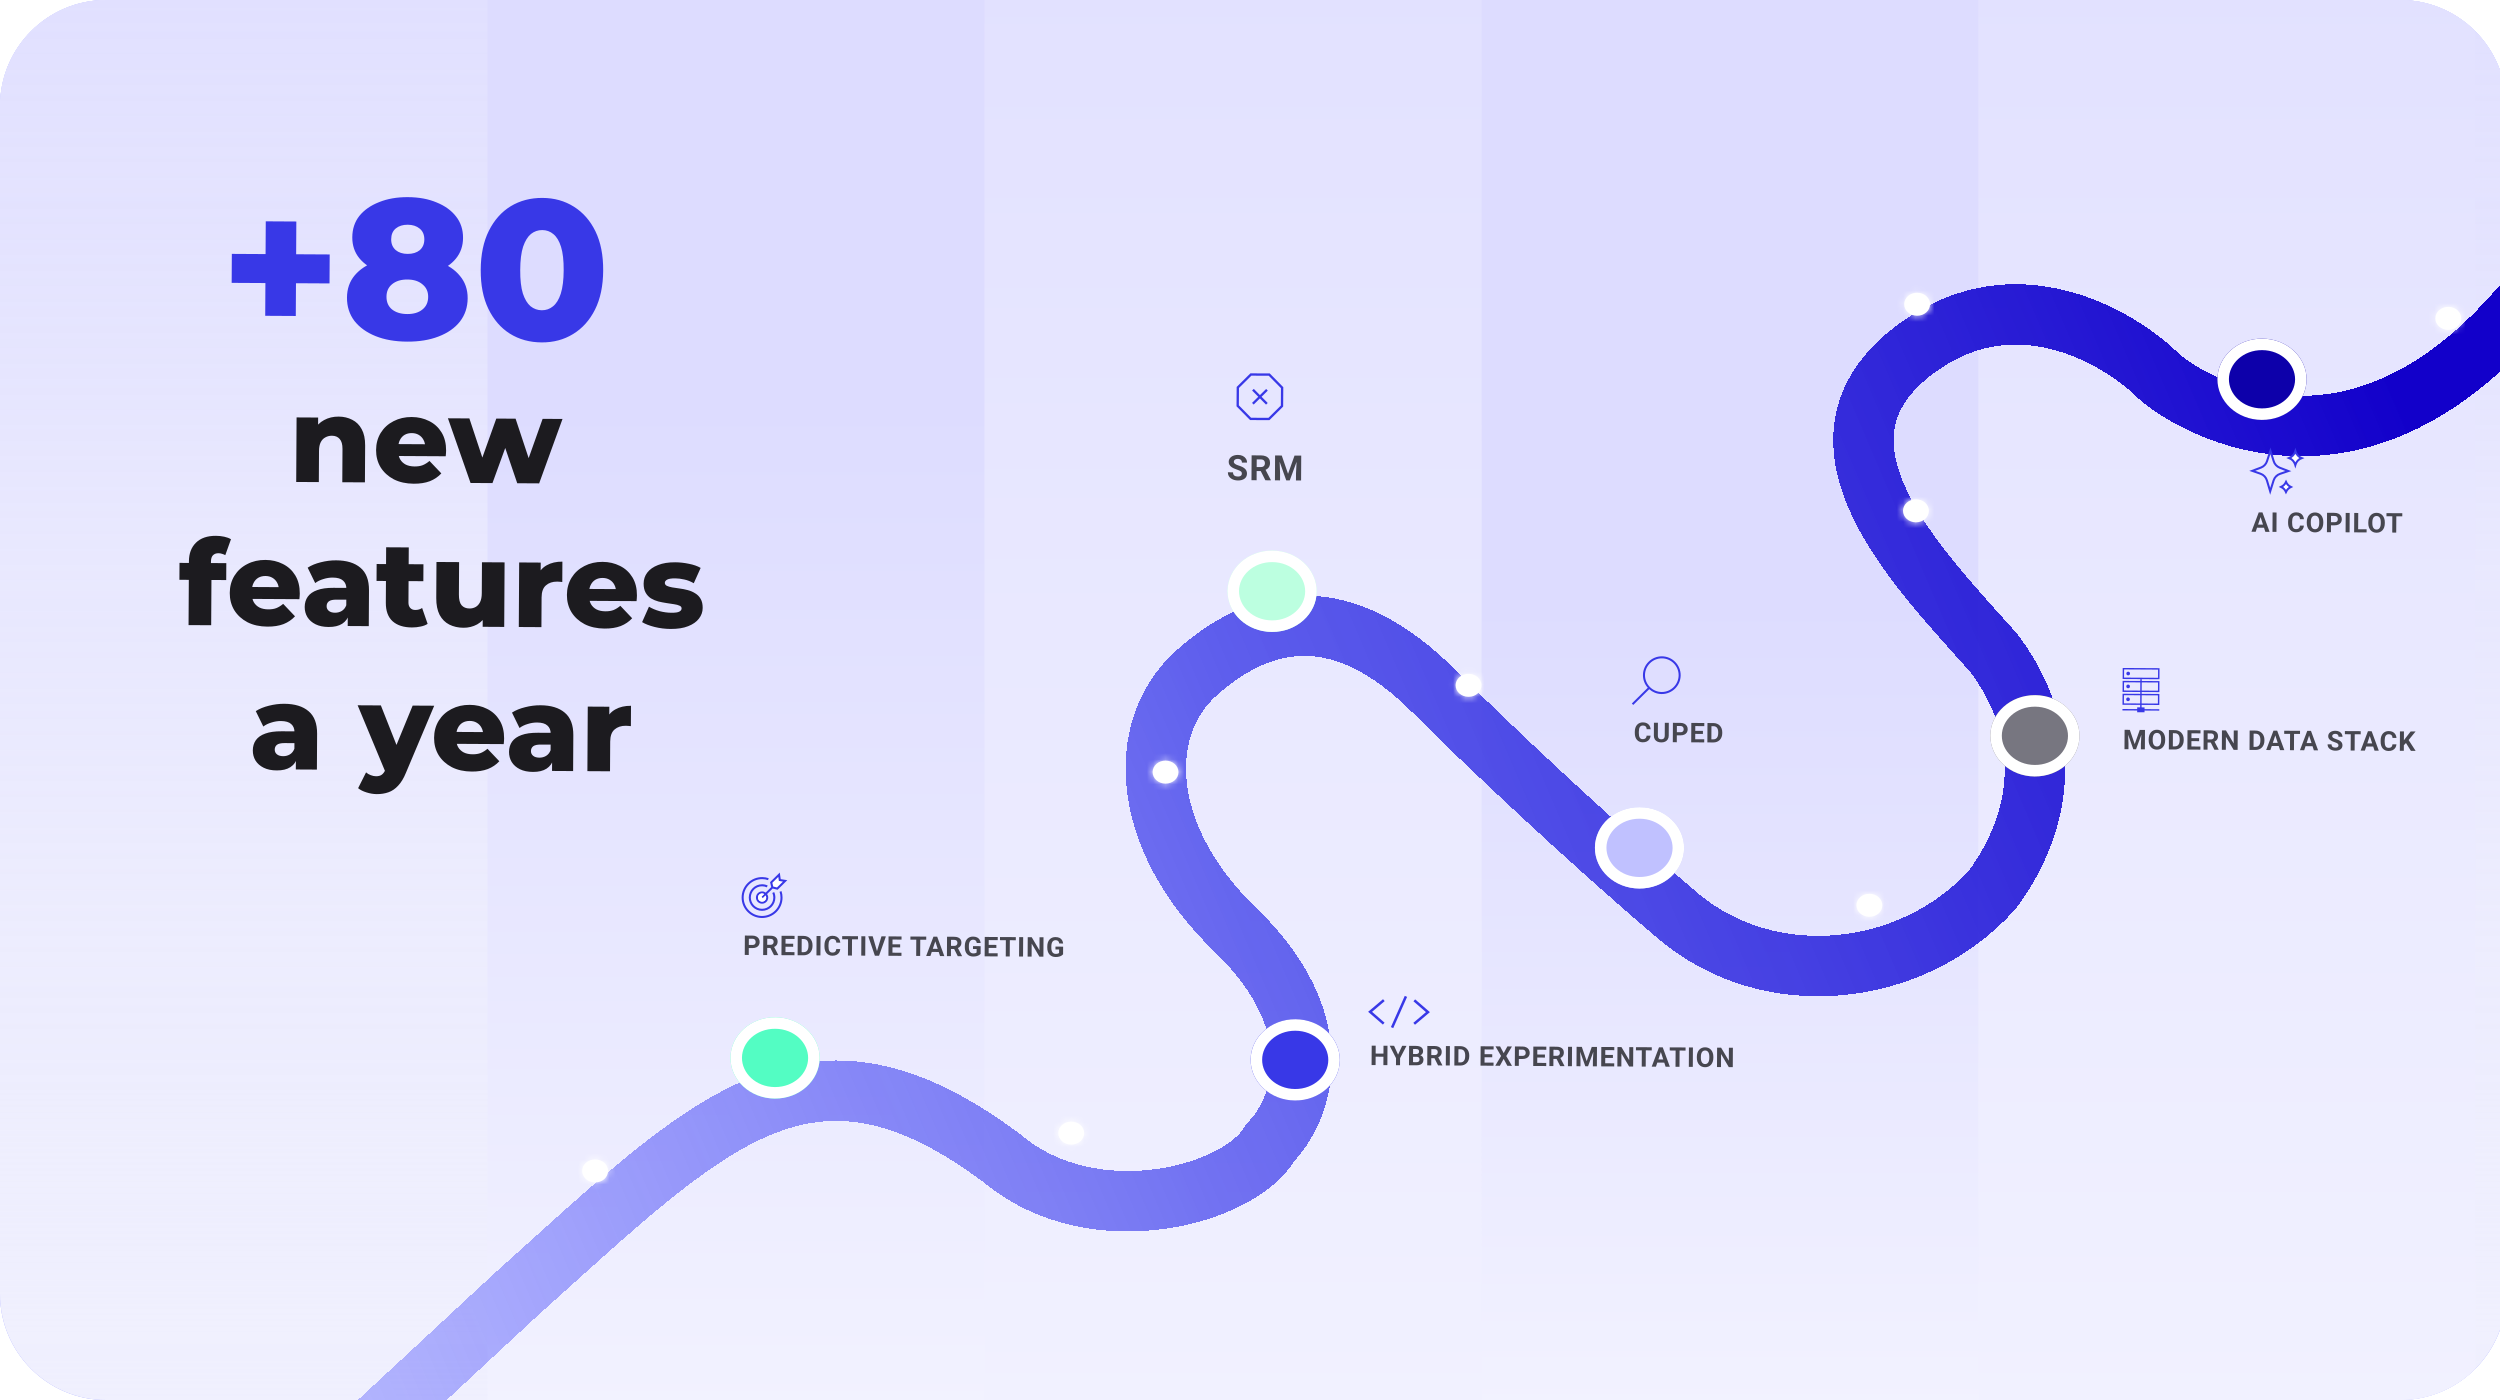 <svg width="400" height="224" viewBox="0 0 400 224" fill="none" xmlns="http://www.w3.org/2000/svg">
<g clip-path="url(#clip0_18361_20097)">
<rect width="400" height="224" fill="white"/>
<g clip-path="url(#clip1_18361_20097)">
<path d="M401 207C401 216.389 393.389 224 384 224L17 224C7.611 224 -2.98522e-05 216.389 -2.90314e-05 207L-1.24211e-05 17C-1.16003e-05 7.611 7.611 -3.87357e-06 17 -3.05277e-06L384 2.90314e-05C393.389 2.98522e-05 401 7.611 401 17L401 207Z" fill="#7F84FF"/>
<g clip-path="url(#clip2_18361_20097)">
<mask id="path-2-inside-1_18361_20097" fill="white">
<path d="M-308 0H434V274H-308V0Z"/>
</mask>
<path d="M-308 0H434V274H-308V0Z" fill="#F5F5FF"/>
<rect x="-308" width="1280" height="345" fill="url(#paint0_linear_18361_20097)"/>
<rect x="316.534" y="-19" width="79.511" height="303.71" fill="url(#paint1_linear_18361_20097)"/>
<rect x="237.022" y="-19" width="79.511" height="303.71" fill="url(#paint2_linear_18361_20097)"/>
<rect x="157.511" y="-19" width="79.511" height="303.71" fill="url(#paint3_linear_18361_20097)"/>
<rect x="78" y="-19" width="79.511" height="303.71" fill="url(#paint4_linear_18361_20097)"/>
<g filter="url(#filter0_d_18361_20097)">
<path d="M467.749 -51.868C469.91 -54.081 420.517 23.457 399.33 44.695C372.847 71.243 348.362 54.462 344.995 51.057C341.628 47.651 324.116 34.103 306.561 47.062C286.343 61.986 307.448 82.668 319.062 95.795C328.385 108.329 327.213 122.059 318.844 133.523C306.088 147.768 283.131 150.247 268.454 137.779C253.776 125.312 237.477 109.932 229.439 101.856C215.266 87.616 202.418 89.124 191.436 98.928C181.463 107.831 182.548 125.449 197.536 139.885C213.703 155.457 208.074 169.162 203.238 174.068C198.418 182.553 175.075 188.804 160.505 176.723C129.393 153.326 113.546 170.59 82.356 198.561L16.172 259.964" stroke="url(#paint5_linear_18361_20097)" stroke-width="9.666" shape-rendering="crispEdges"/>
</g>
<g filter="url(#filter1_d_18361_20097)">
<ellipse cx="124.008" cy="166.966" rx="7.134" ry="6.505" transform="rotate(0.331 124.008 166.966)" fill="#53FDC3"/>
<path d="M130.222 167.002C130.204 170.008 127.489 172.571 123.976 172.55C120.462 172.53 117.777 169.936 117.794 166.93C117.811 163.924 120.527 161.361 124.04 161.382C127.554 161.402 130.239 163.996 130.222 167.002Z" stroke="white" stroke-width="1.841"/>
</g>
<g filter="url(#filter2_d_18361_20097)">
<ellipse cx="207.234" cy="167.278" rx="7.134" ry="6.505" transform="rotate(0.331 207.234 167.278)" fill="#3838E7"/>
<path d="M213.448 167.314C213.431 170.32 210.716 172.883 207.202 172.863C203.689 172.842 201.003 170.249 201.021 167.243C201.038 164.237 203.753 161.674 207.267 161.694C210.78 161.714 213.466 164.308 213.448 167.314Z" stroke="white" stroke-width="1.841"/>
</g>
<g filter="url(#filter3_d_18361_20097)">
<ellipse cx="262.323" cy="133.357" rx="7.134" ry="6.505" transform="rotate(0.331 262.323 133.357)" fill="#C0C1FF"/>
<path d="M268.537 133.392C268.52 136.398 265.805 138.961 262.291 138.941C258.777 138.921 256.092 136.327 256.11 133.321C256.127 130.315 258.842 127.752 262.356 127.772C265.869 127.793 268.554 130.387 268.537 133.392Z" stroke="white" stroke-width="1.841"/>
</g>
<g filter="url(#filter4_d_18361_20097)">
<ellipse cx="203.535" cy="92.298" rx="7.134" ry="6.505" transform="rotate(0.331 203.535 92.298)" fill="#BCFFE0"/>
<path d="M209.749 92.334C209.732 95.34 207.017 97.903 203.503 97.882C199.989 97.862 197.304 95.268 197.321 92.262C197.339 89.256 200.054 86.693 203.568 86.714C207.081 86.734 209.766 89.328 209.749 92.334Z" stroke="white" stroke-width="1.841"/>
</g>
<g filter="url(#filter5_d_18361_20097)">
<ellipse cx="325.585" cy="115.429" rx="7.134" ry="6.505" transform="rotate(0.331 325.585 115.429)" fill="#777680"/>
<path d="M331.799 115.465C331.781 118.471 329.066 121.033 325.553 121.013C322.039 120.993 319.354 118.399 319.371 115.393C319.389 112.387 322.104 109.824 325.617 109.845C329.131 109.865 331.816 112.459 331.799 115.465Z" stroke="white" stroke-width="1.841"/>
</g>
<g filter="url(#filter6_d_18361_20097)">
<ellipse cx="361.92" cy="58.382" rx="7.134" ry="6.505" transform="rotate(0.331 361.92 58.382)" fill="#0D00AA"/>
<path d="M368.134 58.418C368.116 61.424 365.401 63.986 361.888 63.966C358.374 63.946 355.689 61.352 355.706 58.346C355.724 55.34 358.439 52.777 361.952 52.798C365.466 52.818 368.151 55.412 368.134 58.418Z" stroke="white" stroke-width="1.841"/>
</g>
<mask id="path-22-inside-2_18361_20097" fill="white">
<ellipse cx="171.397" cy="181.296" rx="2.071" ry="1.841" transform="rotate(0.331 171.397 181.296)"/>
</mask>
<ellipse cx="171.397" cy="181.296" rx="2.071" ry="1.841" transform="rotate(0.331 171.397 181.296)" fill="white"/>
<path d="M171.166 181.295C171.168 181.074 171.275 180.931 171.335 180.878C171.39 180.829 171.42 180.836 171.399 180.836L171.373 185.439C173.525 185.451 175.755 183.857 175.769 181.322L171.166 181.295ZM171.399 180.836C171.379 180.836 171.408 180.829 171.463 180.879C171.523 180.932 171.628 181.076 171.627 181.298L167.024 181.271C167.009 183.806 169.22 185.427 171.373 185.439L171.399 180.836ZM171.627 181.298C171.625 181.519 171.519 181.662 171.459 181.715C171.403 181.764 171.373 181.757 171.394 181.757L171.42 177.154C169.268 177.141 167.039 178.736 167.024 181.271L171.627 181.298ZM171.394 181.757C171.414 181.757 171.385 181.764 171.33 181.714C171.27 181.661 171.165 181.516 171.166 181.295L175.769 181.322C175.784 178.786 173.573 177.166 171.42 177.154L171.394 181.757Z" fill="white" mask="url(#path-22-inside-2_18361_20097)"/>
<mask id="path-24-inside-3_18361_20097" fill="white">
<ellipse cx="95.218" cy="187.349" rx="2.071" ry="1.841" transform="rotate(0.331 95.218 187.349)"/>
</mask>
<ellipse cx="95.218" cy="187.349" rx="2.071" ry="1.841" transform="rotate(0.331 95.218 187.349)" fill="white"/>
<path d="M94.988 187.348C94.989 187.127 95.096 186.983 95.156 186.931C95.212 186.882 95.241 186.889 95.221 186.889L95.194 191.492C97.347 191.504 99.576 189.91 99.591 187.374L94.988 187.348ZM95.221 186.889C95.2 186.889 95.229 186.882 95.285 186.931C95.344 186.985 95.449 187.129 95.448 187.351L90.845 187.324C90.831 189.859 93.041 191.479 95.194 191.492L95.221 186.889ZM95.448 187.351C95.447 187.572 95.34 187.715 95.28 187.768C95.224 187.817 95.195 187.809 95.215 187.809L95.242 183.207C93.089 183.194 90.86 184.789 90.845 187.324L95.448 187.351ZM95.215 187.809C95.236 187.81 95.206 187.817 95.151 187.767C95.092 187.714 94.986 187.569 94.988 187.348L99.591 187.374C99.605 184.839 97.394 183.219 95.242 183.207L95.215 187.809Z" fill="white" mask="url(#path-24-inside-3_18361_20097)"/>
<mask id="path-26-inside-4_18361_20097" fill="white">
<ellipse cx="186.486" cy="123.537" rx="2.071" ry="1.841" transform="rotate(0.331 186.486 123.537)"/>
</mask>
<ellipse cx="186.486" cy="123.537" rx="2.071" ry="1.841" transform="rotate(0.331 186.486 123.537)" fill="white"/>
<path d="M186.256 123.535C186.258 123.314 186.364 123.171 186.424 123.118C186.48 123.069 186.51 123.077 186.489 123.076L186.462 127.679C188.615 127.692 190.844 126.097 190.859 123.562L186.256 123.535ZM186.489 123.076C186.469 123.076 186.498 123.069 186.553 123.119C186.613 123.172 186.718 123.317 186.717 123.538L182.114 123.511C182.099 126.047 184.31 127.667 186.462 127.679L186.489 123.076ZM186.717 123.538C186.715 123.759 186.608 123.903 186.548 123.955C186.493 124.004 186.463 123.997 186.484 123.997L186.51 119.394C184.358 119.382 182.128 120.976 182.114 123.511L186.717 123.538ZM186.484 123.997C186.504 123.997 186.475 124.004 186.42 123.955C186.36 123.901 186.255 123.757 186.256 123.535L190.859 123.562C190.874 121.027 188.663 119.407 186.51 119.394L186.484 123.997Z" fill="white" mask="url(#path-26-inside-4_18361_20097)"/>
<mask id="path-28-inside-5_18361_20097" fill="white">
<ellipse cx="234.968" cy="109.652" rx="2.071" ry="1.841" transform="rotate(0.331 234.968 109.652)"/>
</mask>
<ellipse cx="234.968" cy="109.652" rx="2.071" ry="1.841" transform="rotate(0.331 234.968 109.652)" fill="white"/>
<path d="M234.738 109.651C234.739 109.429 234.846 109.286 234.906 109.233C234.962 109.184 234.991 109.192 234.971 109.192L234.944 113.794C237.097 113.807 239.326 112.212 239.341 109.677L234.738 109.651ZM234.971 109.192C234.95 109.192 234.979 109.184 235.035 109.234C235.094 109.287 235.199 109.432 235.198 109.653L230.595 109.627C230.581 112.162 232.791 113.782 234.944 113.794L234.971 109.192ZM235.198 109.653C235.197 109.875 235.09 110.018 235.03 110.07C234.974 110.12 234.945 110.112 234.965 110.112L234.992 105.509C232.839 105.497 230.61 107.091 230.595 109.627L235.198 109.653ZM234.965 110.112C234.986 110.112 234.956 110.119 234.901 110.07C234.842 110.016 234.736 109.872 234.738 109.651L239.341 109.677C239.355 107.142 237.144 105.522 234.992 105.509L234.965 110.112Z" fill="white" mask="url(#path-28-inside-5_18361_20097)"/>
<mask id="path-30-inside-6_18361_20097" fill="white">
<ellipse cx="306.551" cy="81.732" rx="2.071" ry="1.841" transform="rotate(0.331 306.551 81.732)"/>
</mask>
<ellipse cx="306.551" cy="81.732" rx="2.071" ry="1.841" transform="rotate(0.331 306.551 81.732)" fill="white"/>
<path d="M306.321 81.731C306.322 81.509 306.429 81.366 306.489 81.313C306.545 81.264 306.574 81.272 306.554 81.272L306.527 85.874C308.68 85.887 310.909 84.292 310.924 81.757L306.321 81.731ZM306.554 81.272C306.533 81.272 306.562 81.264 306.618 81.314C306.677 81.368 306.782 81.512 306.781 81.733L302.178 81.707C302.164 84.242 304.374 85.862 306.527 85.874L306.554 81.272ZM306.781 81.733C306.78 81.955 306.673 82.098 306.613 82.151C306.557 82.2 306.528 82.192 306.548 82.192L306.575 77.59C304.422 77.577 302.193 79.171 302.178 81.707L306.781 81.733ZM306.548 82.192C306.569 82.192 306.539 82.2 306.484 82.15C306.425 82.096 306.319 81.952 306.321 81.731L310.924 81.757C310.938 79.222 308.727 77.602 306.575 77.59L306.548 82.192Z" fill="white" mask="url(#path-30-inside-6_18361_20097)"/>
<mask id="path-32-inside-7_18361_20097" fill="white">
<ellipse cx="299.104" cy="144.847" rx="2.071" ry="1.841" transform="rotate(0.331 299.104 144.847)"/>
</mask>
<ellipse cx="299.104" cy="144.847" rx="2.071" ry="1.841" transform="rotate(0.331 299.104 144.847)" fill="white"/>
<path d="M298.873 144.846C298.875 144.625 298.982 144.481 299.042 144.429C299.097 144.38 299.127 144.387 299.106 144.387L299.08 148.99C301.232 149.002 303.462 147.408 303.476 144.872L298.873 144.846ZM299.106 144.387C299.086 144.387 299.115 144.38 299.17 144.429C299.23 144.483 299.335 144.627 299.334 144.849L294.731 144.822C294.716 147.357 296.927 148.977 299.08 148.99L299.106 144.387ZM299.334 144.849C299.332 145.07 299.226 145.213 299.166 145.266C299.11 145.315 299.08 145.307 299.101 145.307L299.128 140.705C296.975 140.692 294.746 142.287 294.731 144.822L299.334 144.849ZM299.101 145.307C299.121 145.308 299.092 145.315 299.037 145.265C298.977 145.212 298.872 145.067 298.873 144.846L303.476 144.872C303.491 142.337 301.28 140.717 299.128 140.705L299.101 145.307Z" fill="white" mask="url(#path-32-inside-7_18361_20097)"/>
<mask id="path-34-inside-8_18361_20097" fill="white">
<ellipse cx="306.741" cy="48.677" rx="2.071" ry="1.841" transform="rotate(0.331 306.741 48.677)"/>
</mask>
<ellipse cx="306.741" cy="48.677" rx="2.071" ry="1.841" transform="rotate(0.331 306.741 48.677)" fill="white"/>
<path d="M306.511 48.676C306.512 48.455 306.619 48.311 306.679 48.259C306.735 48.21 306.764 48.217 306.744 48.217L306.717 52.82C308.87 52.832 311.099 51.238 311.114 48.703L306.511 48.676ZM306.744 48.217C306.723 48.217 306.753 48.21 306.808 48.259C306.867 48.313 306.973 48.457 306.971 48.679L302.369 48.652C302.354 51.187 304.565 52.807 306.717 52.82L306.744 48.217ZM306.971 48.679C306.97 48.9 306.863 49.043 306.803 49.096C306.747 49.145 306.718 49.138 306.739 49.138L306.765 44.535C304.613 44.522 302.383 46.117 302.369 48.652L306.971 48.679ZM306.739 49.138C306.759 49.138 306.73 49.145 306.675 49.095C306.615 49.042 306.51 48.897 306.511 48.676L311.114 48.703C311.129 46.167 308.918 44.547 306.765 44.535L306.739 49.138Z" fill="white" mask="url(#path-34-inside-8_18361_20097)"/>
<mask id="path-36-inside-9_18361_20097" fill="white">
<ellipse cx="391.727" cy="50.941" rx="2.071" ry="1.841" transform="rotate(0.331 391.727 50.941)"/>
</mask>
<ellipse cx="391.727" cy="50.941" rx="2.071" ry="1.841" transform="rotate(0.331 391.727 50.941)" fill="white"/>
<path d="M391.497 50.94C391.498 50.718 391.605 50.575 391.665 50.522C391.72 50.473 391.75 50.481 391.729 50.481L391.703 55.084C393.855 55.096 396.085 53.501 396.099 50.966L391.497 50.94ZM391.729 50.481C391.709 50.481 391.738 50.474 391.793 50.523C391.853 50.577 391.958 50.721 391.957 50.942L387.354 50.916C387.339 53.451 389.55 55.071 391.703 55.084L391.729 50.481ZM391.957 50.942C391.956 51.164 391.849 51.307 391.789 51.36C391.733 51.409 391.703 51.401 391.724 51.401L391.751 46.798C389.598 46.786 387.369 48.38 387.354 50.916L391.957 50.942ZM391.724 51.401C391.745 51.401 391.715 51.408 391.66 51.359C391.6 51.305 391.495 51.161 391.497 50.94L396.099 50.966C396.114 48.431 393.903 46.811 391.751 46.798L391.724 51.401Z" fill="white" mask="url(#path-36-inside-9_18361_20097)"/>
<path d="M124.532 140.293L124.626 140.945L125.277 141.047L124.316 141.997L123.716 141.844L123.571 141.243L124.532 140.293Z" fill="white"/>
<path d="M124.731 142.682C124.831 142.985 124.881 143.301 124.879 143.624C124.87 145.247 123.54 146.562 121.916 146.553C120.293 146.543 118.978 145.213 118.987 143.59C118.997 141.966 120.327 140.651 121.95 140.661C122.271 140.663 122.587 140.715 122.887 140.818L122.992 140.508C122.657 140.393 122.307 140.335 121.952 140.333C120.147 140.323 118.67 141.783 118.66 143.588C118.649 145.393 120.109 146.87 121.914 146.88C123.72 146.891 125.196 145.431 125.207 143.626C125.209 143.269 125.153 142.917 125.042 142.579L124.732 142.682L124.731 142.682Z" fill="#3838E7"/>
<path d="M121.944 141.808C122.206 141.81 122.457 141.867 122.693 141.976L122.83 141.679C122.551 141.55 122.253 141.483 121.944 141.481C120.771 141.474 119.811 142.423 119.804 143.596C119.797 144.77 120.746 145.73 121.92 145.736C123.093 145.743 124.053 144.795 124.06 143.621C124.061 143.312 123.998 143.013 123.872 142.733L123.573 142.867C123.68 143.103 123.734 143.356 123.732 143.617C123.726 144.611 122.915 145.413 121.921 145.407C120.928 145.402 120.126 144.59 120.131 143.597C120.137 142.603 120.949 141.801 121.942 141.807L121.944 141.808Z" fill="#3838E7"/>
<path d="M122.506 142.813C122.346 142.697 122.15 142.629 121.939 142.628C121.397 142.625 120.955 143.062 120.951 143.604C120.948 144.146 121.386 144.589 121.928 144.592C122.47 144.595 122.912 144.157 122.915 143.615C122.917 143.404 122.849 143.207 122.737 143.046L123.629 142.164L124.415 142.364L125.969 140.828L124.916 140.663L124.764 139.608L123.21 141.144L123.4 141.932L122.508 142.814L122.506 142.813ZM122.588 143.613C122.586 143.975 122.291 144.266 121.93 144.264C121.568 144.262 121.277 143.968 121.279 143.606C121.281 143.244 121.575 142.953 121.937 142.955C122.058 142.956 122.169 142.992 122.267 143.05L121.818 143.494L122.047 143.727L122.497 143.282C122.553 143.379 122.589 143.492 122.588 143.613ZM124.53 140.296L124.625 140.949L125.277 141.051L124.316 142.001L123.715 141.849L123.569 141.246L124.53 140.296V140.296Z" fill="#3838E7"/>
<path d="M122.587 143.61C122.585 143.971 122.29 144.262 121.928 144.26C121.567 144.258 121.275 143.964 121.277 143.602C121.28 143.24 121.574 142.949 121.936 142.951C122.057 142.952 122.168 142.988 122.266 143.046L121.817 143.49L122.046 143.723L122.495 143.278C122.552 143.375 122.588 143.488 122.587 143.61Z" fill="white"/>
<path d="M120.376 151.693L119.586 151.689L119.588 151.19L120.379 151.194C120.501 151.195 120.601 151.176 120.678 151.137C120.755 151.096 120.811 151.039 120.847 150.967C120.883 150.895 120.901 150.813 120.902 150.722C120.902 150.63 120.885 150.544 120.85 150.464C120.815 150.384 120.759 150.32 120.683 150.271C120.606 150.223 120.507 150.198 120.385 150.197L119.816 150.194L119.801 152.796L119.161 152.792L119.179 149.689L120.388 149.696C120.631 149.698 120.839 149.743 121.011 149.832C121.186 149.92 121.318 150.041 121.41 150.194C121.501 150.348 121.547 150.524 121.545 150.722C121.544 150.922 121.497 151.095 121.404 151.241C121.311 151.387 121.176 151.499 121.001 151.577C120.827 151.656 120.619 151.695 120.376 151.693ZM122.123 149.706L123.281 149.713C123.518 149.714 123.721 149.751 123.892 149.823C124.063 149.895 124.195 150.001 124.286 150.141C124.378 150.281 124.423 150.452 124.422 150.655C124.421 150.821 124.391 150.964 124.334 151.083C124.278 151.201 124.198 151.299 124.096 151.378C123.994 151.455 123.875 151.517 123.739 151.563L123.536 151.669L122.53 151.663L122.528 151.164L123.276 151.169C123.389 151.169 123.482 151.15 123.556 151.111C123.63 151.071 123.686 151.016 123.723 150.945C123.762 150.874 123.782 150.792 123.782 150.698C123.783 150.599 123.765 150.513 123.728 150.44C123.692 150.368 123.636 150.312 123.561 150.273C123.486 150.234 123.391 150.214 123.278 150.214L122.76 150.211L122.745 152.813L122.105 152.809L122.123 149.706ZM123.84 152.819L123.141 151.432L123.816 151.432L124.524 152.793L124.524 152.823L123.84 152.819ZM127.117 152.339L127.114 152.838L125.463 152.829L125.466 152.33L127.117 152.339ZM125.69 149.727L125.672 152.83L125.032 152.826L125.05 149.723L125.69 149.727ZM126.91 150.998L126.907 151.484L125.471 151.475L125.473 150.989L126.91 150.998ZM127.13 149.735L127.127 150.236L125.478 150.227L125.481 149.726L127.13 149.735ZM128.571 152.847L127.895 152.843L127.903 152.344L128.574 152.348C128.742 152.349 128.883 152.312 128.999 152.237C129.114 152.161 129.201 152.05 129.261 151.904C129.321 151.758 129.352 151.582 129.353 151.374L129.354 151.223C129.355 151.064 129.339 150.924 129.305 150.803C129.273 150.682 129.225 150.58 129.16 150.497C129.095 150.414 129.015 150.352 128.92 150.31C128.825 150.267 128.716 150.245 128.592 150.244L127.898 150.24L127.901 149.74L128.595 149.744C128.803 149.745 128.992 149.781 129.164 149.854C129.337 149.924 129.486 150.025 129.612 150.157C129.737 150.288 129.834 150.445 129.901 150.627C129.969 150.808 130.003 151.009 130.002 151.231L130.001 151.378C130 151.598 129.964 151.799 129.893 151.98C129.824 152.162 129.726 152.318 129.598 152.448C129.473 152.576 129.322 152.675 129.147 152.745C128.973 152.814 128.781 152.848 128.571 152.847ZM128.276 149.742L128.258 152.845L127.618 152.841L127.636 149.738L128.276 149.742ZM131.286 149.759L131.268 152.862L130.631 152.858L130.648 149.756L131.286 149.759ZM133.802 151.847L134.439 151.851C134.425 152.06 134.367 152.245 134.264 152.406C134.162 152.568 134.02 152.693 133.837 152.783C133.656 152.873 133.439 152.917 133.184 152.916C132.985 152.915 132.807 152.88 132.65 152.81C132.493 152.74 132.358 152.64 132.247 152.51C132.137 152.38 132.053 152.223 131.996 152.039C131.939 151.856 131.911 151.65 131.912 151.423L131.913 151.208C131.915 150.98 131.946 150.775 132.006 150.592C132.069 150.408 132.156 150.252 132.269 150.123C132.384 149.994 132.52 149.896 132.678 149.827C132.836 149.758 133.012 149.724 133.207 149.726C133.466 149.727 133.683 149.775 133.86 149.87C134.039 149.965 134.177 150.095 134.274 150.26C134.372 150.426 134.431 150.614 134.45 150.824L133.81 150.82C133.804 150.695 133.78 150.589 133.737 150.502C133.695 150.414 133.631 150.347 133.545 150.303C133.46 150.257 133.346 150.234 133.204 150.233C133.098 150.232 133.004 150.251 132.925 150.291C132.845 150.33 132.778 150.39 132.723 150.471C132.669 150.551 132.628 150.654 132.6 150.777C132.574 150.899 132.56 151.042 132.559 151.207L132.558 151.427C132.557 151.587 132.568 151.729 132.592 151.851C132.615 151.972 132.651 152.074 132.701 152.159C132.751 152.241 132.816 152.304 132.896 152.347C132.976 152.389 133.074 152.41 133.187 152.411C133.321 152.412 133.431 152.391 133.518 152.349C133.605 152.307 133.671 152.244 133.717 152.16C133.765 152.077 133.793 151.972 133.802 151.847ZM136.326 149.788L136.308 152.891L135.67 152.888L135.688 149.785L136.326 149.788ZM137.28 149.794L137.277 150.295L134.746 150.28L134.749 149.779L137.28 149.794ZM138.455 149.801L138.438 152.904L137.8 152.9L137.818 149.797L138.455 149.801ZM140.29 152.266L141.035 149.815L141.747 149.82L140.648 152.916L140.18 152.914L140.29 152.266ZM139.631 149.807L140.345 152.267L140.452 152.915L139.979 152.912L138.923 149.803L139.631 149.807ZM144.235 152.438L144.232 152.937L142.58 152.927L142.583 152.429L144.235 152.438ZM142.807 149.826L142.789 152.929L142.15 152.925L142.168 149.822L142.807 149.826ZM144.027 151.097L144.024 151.582L142.588 151.574L142.591 151.088L144.027 151.097ZM144.248 149.834L144.245 150.335L142.595 150.325L142.598 149.825L144.248 149.834ZM147.244 149.851L147.226 152.954L146.589 152.951L146.606 149.848L147.244 149.851ZM148.198 149.857L148.196 150.358L145.664 150.343L145.667 149.842L148.198 149.857ZM149.722 150.396L148.863 152.964L148.184 152.96L149.354 149.864L149.787 149.866L149.722 150.396ZM150.408 152.973L149.577 150.395L149.512 149.864L149.949 149.867L151.09 152.977L150.408 152.973ZM150.377 151.817L150.374 152.318L148.735 152.309L148.738 151.808L150.377 151.817ZM151.527 149.876L152.684 149.883C152.921 149.884 153.125 149.921 153.295 149.993C153.467 150.065 153.598 150.171 153.69 150.311C153.781 150.45 153.826 150.622 153.825 150.825C153.824 150.991 153.795 151.134 153.738 151.253C153.681 151.37 153.602 151.469 153.499 151.548C153.398 151.625 153.279 151.687 153.142 151.733L152.939 151.839L151.933 151.833L151.932 151.334L152.68 151.338C152.792 151.339 152.885 151.32 152.96 151.28C153.034 151.241 153.089 151.186 153.127 151.115C153.165 151.044 153.185 150.962 153.186 150.868C153.186 150.769 153.168 150.683 153.132 150.61C153.095 150.537 153.039 150.482 152.964 150.443C152.889 150.404 152.795 150.384 152.681 150.384L152.163 150.381L152.148 152.983L151.509 152.979L151.527 149.876ZM153.244 152.989L152.544 151.602L153.22 151.601L153.928 152.963L153.928 152.993L153.244 152.989ZM156.905 151.388L156.898 152.618C156.849 152.676 156.774 152.739 156.673 152.806C156.571 152.873 156.441 152.929 156.282 152.977C156.122 153.024 155.93 153.047 155.704 153.046C155.503 153.045 155.321 153.011 155.157 152.945C154.992 152.877 154.851 152.779 154.732 152.65C154.615 152.522 154.525 152.365 154.462 152.18C154.399 151.993 154.368 151.781 154.37 151.542L154.371 151.348C154.372 151.109 154.404 150.897 154.466 150.711C154.53 150.526 154.62 150.369 154.735 150.242C154.851 150.115 154.989 150.018 155.148 149.952C155.308 149.887 155.485 149.854 155.68 149.855C155.95 149.857 156.171 149.902 156.344 149.991C156.517 150.079 156.648 150.2 156.738 150.356C156.829 150.51 156.885 150.686 156.905 150.885L156.285 150.882C156.27 150.777 156.241 150.685 156.197 150.606C156.154 150.528 156.091 150.466 156.009 150.422C155.928 150.377 155.823 150.355 155.694 150.354C155.587 150.353 155.492 150.375 155.408 150.418C155.325 150.461 155.255 150.523 155.198 150.607C155.141 150.69 155.097 150.794 155.066 150.917C155.035 151.041 155.02 151.184 155.019 151.348L155.018 151.546C155.017 151.708 155.032 151.851 155.062 151.977C155.093 152.1 155.138 152.205 155.199 152.291C155.261 152.375 155.337 152.438 155.428 152.482C155.519 152.525 155.624 152.547 155.745 152.547C155.846 152.548 155.93 152.54 155.997 152.523C156.065 152.507 156.12 152.486 156.161 152.462C156.204 152.437 156.237 152.413 156.26 152.39L156.263 151.841L155.679 151.837L155.681 151.381L156.905 151.388ZM159.627 152.527L159.624 153.026L157.972 153.016L157.975 152.518L159.627 152.527ZM158.199 149.915L158.181 153.018L157.542 153.014L157.56 149.911L158.199 149.915ZM159.419 151.185L159.417 151.671L157.98 151.663L157.983 151.177L159.419 151.185ZM159.64 149.923L159.637 150.424L157.987 150.414L157.99 149.913L159.64 149.923ZM161.576 149.934L161.558 153.037L160.921 153.033L160.939 149.93L161.576 149.934ZM162.531 149.94L162.528 150.44L159.996 150.426L159.999 149.925L162.531 149.94ZM163.706 149.946L163.688 153.049L163.051 153.046L163.069 149.943L163.706 149.946ZM166.961 149.965L166.943 153.068L166.304 153.064L165.069 150.977L165.057 153.057L164.418 153.054L164.436 149.951L165.075 149.954L166.312 152.044L166.324 149.962L166.961 149.965ZM170.099 151.464L170.092 152.694C170.043 152.752 169.968 152.815 169.867 152.883C169.766 152.949 169.635 153.005 169.476 153.053C169.316 153.1 169.124 153.123 168.898 153.122C168.698 153.121 168.515 153.087 168.351 153.021C168.186 152.953 168.045 152.855 167.926 152.726C167.809 152.598 167.719 152.441 167.656 152.256C167.593 152.069 167.563 151.857 167.564 151.618L167.565 151.424C167.566 151.186 167.598 150.973 167.66 150.788C167.724 150.602 167.814 150.445 167.93 150.318C168.045 150.191 168.183 150.094 168.342 150.029C168.502 149.963 168.679 149.93 168.874 149.931C169.144 149.933 169.365 149.978 169.538 150.067C169.711 150.155 169.842 150.277 169.932 150.432C170.024 150.586 170.079 150.762 170.1 150.962L169.479 150.958C169.464 150.853 169.435 150.761 169.392 150.683C169.348 150.604 169.285 150.543 169.203 150.498C169.122 150.454 169.017 150.431 168.888 150.43C168.781 150.43 168.686 150.451 168.602 150.495C168.519 150.537 168.449 150.6 168.392 150.683C168.335 150.767 168.291 150.87 168.26 150.994C168.23 151.117 168.214 151.26 168.213 151.424L168.212 151.622C168.211 151.784 168.226 151.927 168.256 152.053C168.287 152.176 168.332 152.281 168.393 152.367C168.455 152.451 168.531 152.515 168.622 152.558C168.713 152.601 168.818 152.623 168.939 152.624C169.04 152.624 169.124 152.616 169.191 152.599C169.259 152.583 169.314 152.562 169.355 152.539C169.398 152.513 169.431 152.489 169.454 152.467L169.457 151.917L168.873 151.913L168.876 151.457L170.099 151.464Z" fill="#46464F"/>
<path d="M221.284 159.869L218.899 161.889L221.26 163.934L221.527 163.628L219.528 161.893L221.547 160.179L221.284 159.869Z" fill="#3838E7"/>
<path d="M224.763 159.336L222.544 164.334L222.917 164.5L225.136 159.502L224.763 159.336Z" fill="#3838E7"/>
<path d="M226.421 159.898L226.153 160.205L228.153 161.942L226.134 163.653L226.397 163.963L228.782 161.945L226.421 159.898Z" fill="#3838E7"/>
<path d="M221.534 168.579L221.531 169.077L219.912 169.068L219.915 168.569L221.534 168.579ZM220.112 167.307L220.094 170.409L219.454 170.406L219.472 167.303L220.112 167.307ZM221.998 167.317L221.98 170.42L221.342 170.417L221.36 167.314L221.998 167.317ZM223.051 167.324L223.691 168.742L224.347 167.331L225.044 167.335L224.012 169.303L224.005 170.432L223.357 170.428L223.364 169.299L222.352 167.32L223.051 167.324ZM226.663 169.086L225.866 169.081L225.864 168.642L226.533 168.646C226.651 168.646 226.748 168.632 226.823 168.603C226.899 168.572 226.955 168.527 226.993 168.469C227.031 168.41 227.051 168.338 227.051 168.252C227.052 168.156 227.034 168.078 226.997 168.018C226.962 167.958 226.906 167.914 226.83 167.887C226.755 167.859 226.657 167.845 226.538 167.844L226.095 167.842L226.08 170.444L225.44 170.44L225.458 167.337L226.541 167.344C226.721 167.345 226.882 167.363 227.024 167.398C227.168 167.433 227.289 167.485 227.388 167.555C227.487 167.625 227.562 167.714 227.614 167.821C227.666 167.926 227.692 168.051 227.691 168.196C227.69 168.324 227.661 168.442 227.602 168.55C227.544 168.657 227.453 168.745 227.329 168.812C227.207 168.88 227.047 168.917 226.849 168.923L226.663 169.086ZM226.627 170.447L225.683 170.442L225.936 169.945L226.63 169.949C226.742 169.949 226.834 169.932 226.905 169.897C226.977 169.86 227.03 169.811 227.064 169.749C227.098 169.686 227.116 169.615 227.116 169.534C227.117 169.443 227.102 169.364 227.071 169.297C227.041 169.23 226.993 169.178 226.927 169.143C226.86 169.105 226.772 169.086 226.663 169.086L226.047 169.082L226.054 168.643L226.821 168.647L226.967 168.821C227.156 168.819 227.308 168.853 227.423 168.924C227.539 168.993 227.623 169.082 227.675 169.192C227.728 169.301 227.754 169.419 227.754 169.544C227.752 169.743 227.708 169.91 227.621 170.046C227.533 170.18 227.406 170.281 227.237 170.348C227.071 170.416 226.867 170.449 226.627 170.447ZM228.377 167.354L229.534 167.361C229.771 167.362 229.975 167.399 230.145 167.471C230.316 167.543 230.448 167.649 230.539 167.789C230.631 167.929 230.676 168.1 230.675 168.303C230.674 168.469 230.645 168.612 230.587 168.731C230.531 168.849 230.452 168.947 230.349 169.026C230.248 169.103 230.129 169.165 229.992 169.211L229.789 169.317L228.783 169.311L228.782 168.812L229.53 168.817C229.642 168.817 229.735 168.798 229.809 168.758C229.883 168.719 229.939 168.664 229.976 168.593C230.015 168.522 230.035 168.44 230.035 168.346C230.036 168.247 230.018 168.161 229.982 168.088C229.945 168.015 229.889 167.96 229.814 167.921C229.739 167.882 229.645 167.862 229.531 167.862L229.013 167.859L228.998 170.461L228.359 170.457L228.377 167.354ZM230.094 170.467L229.394 169.08L230.07 169.08L230.778 170.441L230.778 170.471L230.094 170.467ZM231.983 167.375L231.966 170.478L231.328 170.474L231.346 167.371L231.983 167.375ZM233.648 170.488L232.972 170.484L232.98 169.985L233.651 169.989C233.818 169.99 233.96 169.953 234.076 169.879C234.191 169.802 234.278 169.691 234.338 169.545C234.398 169.399 234.429 169.223 234.43 169.015L234.431 168.864C234.432 168.705 234.416 168.565 234.382 168.444C234.35 168.323 234.302 168.221 234.237 168.138C234.172 168.056 234.092 167.993 233.997 167.952C233.902 167.908 233.793 167.886 233.669 167.886L232.975 167.882L232.978 167.381L233.672 167.385C233.88 167.386 234.069 167.423 234.241 167.495C234.414 167.565 234.563 167.666 234.689 167.798C234.814 167.929 234.911 168.086 234.978 168.268C235.046 168.449 235.08 168.65 235.079 168.872L235.078 169.019C235.077 169.239 235.041 169.44 234.97 169.622C234.901 169.803 234.803 169.959 234.675 170.089C234.55 170.217 234.399 170.317 234.224 170.387C234.05 170.455 233.858 170.489 233.648 170.488ZM233.353 167.383L233.335 170.486L232.695 170.482L232.713 167.379L233.353 167.383ZM238.968 170.02L238.965 170.518L237.313 170.509L237.316 170.01L238.968 170.02ZM237.54 167.407L237.522 170.51L236.883 170.506L236.901 167.404L237.54 167.407ZM238.76 168.678L238.757 169.164L237.321 169.156L237.324 168.67L238.76 168.678ZM238.981 167.416L238.978 167.916L237.328 167.907L237.331 167.406L238.981 167.416ZM240.013 167.421L240.591 168.507L241.181 167.428L241.912 167.432L241.001 168.966L241.917 170.535L241.18 170.531L240.585 169.424L239.978 170.524L239.236 170.52L240.172 168.961L239.278 167.417L240.013 167.421ZM243.585 169.439L242.794 169.434L242.797 168.936L243.588 168.94C243.71 168.941 243.809 168.922 243.886 168.882C243.963 168.842 244.02 168.785 244.056 168.713C244.092 168.641 244.11 168.559 244.11 168.468C244.111 168.376 244.094 168.29 244.059 168.21C244.024 168.13 243.968 168.066 243.891 168.017C243.815 167.968 243.716 167.944 243.593 167.943L243.024 167.94L243.009 170.542L242.37 170.538L242.388 167.435L243.596 167.442C243.839 167.444 244.047 167.489 244.22 167.578C244.394 167.666 244.527 167.786 244.619 167.94C244.71 168.094 244.755 168.27 244.754 168.468C244.753 168.668 244.706 168.841 244.613 168.987C244.519 169.133 244.385 169.245 244.21 169.323C244.036 169.402 243.828 169.44 243.585 169.439ZM247.399 170.068L247.396 170.567L245.745 170.558L245.747 170.059L247.399 170.068ZM245.971 167.456L245.953 170.559L245.314 170.555L245.332 167.452L245.971 167.456ZM247.192 168.727L247.189 169.213L245.752 169.204L245.755 168.718L247.192 168.727ZM247.412 167.464L247.409 167.965L245.76 167.955L245.763 167.455L247.412 167.464ZM247.918 167.467L249.075 167.474C249.312 167.475 249.516 167.512 249.686 167.584C249.858 167.656 249.989 167.762 250.081 167.902C250.172 168.041 250.218 168.213 250.216 168.416C250.215 168.582 250.186 168.725 250.129 168.844C250.073 168.961 249.993 169.06 249.89 169.139C249.789 169.216 249.67 169.278 249.533 169.324L249.33 169.43L248.324 169.424L248.323 168.925L249.071 168.929C249.183 168.93 249.276 168.911 249.351 168.871C249.425 168.832 249.48 168.777 249.518 168.706C249.557 168.635 249.576 168.553 249.577 168.459C249.577 168.36 249.559 168.274 249.523 168.201C249.486 168.128 249.43 168.073 249.355 168.034C249.28 167.995 249.186 167.975 249.072 167.975L248.554 167.972L248.539 170.574L247.9 170.57L247.918 167.467ZM249.635 170.58L248.935 169.193L249.611 169.192L250.319 170.554L250.319 170.584L249.635 170.58ZM251.525 167.488L251.507 170.591L250.87 170.587L250.888 167.484L251.525 167.488ZM252.547 167.494L253.088 167.497L253.872 169.78L254.682 167.506L255.223 167.509L254.084 170.606L253.65 170.603L252.547 167.494ZM252.255 167.492L252.794 167.495L252.879 169.716L252.874 170.599L252.237 170.595L252.255 167.492ZM254.976 167.508L255.517 167.511L255.499 170.614L254.86 170.61L254.865 169.728L254.976 167.508ZM258.276 170.131L258.273 170.63L256.621 170.62L256.624 170.122L258.276 170.131ZM256.848 167.519L256.83 170.622L256.191 170.618L256.209 167.515L256.848 167.519ZM258.068 168.79L258.065 169.275L256.629 169.267L256.632 168.781L258.068 168.79ZM258.289 167.527L258.286 168.028L256.636 168.018L256.639 167.517L258.289 167.527ZM261.32 167.544L261.302 170.647L260.663 170.644L259.428 168.557L259.416 170.637L258.777 170.633L258.795 167.53L259.434 167.534L260.671 169.623L260.683 167.541L261.32 167.544ZM263.331 167.556L263.313 170.659L262.676 170.655L262.693 167.552L263.331 167.556ZM264.285 167.562L264.283 168.062L261.751 168.048L261.754 167.547L264.285 167.562ZM265.809 168.101L264.95 170.668L264.271 170.665L265.441 167.568L265.874 167.571L265.809 168.101ZM266.495 170.677L265.664 168.1L265.599 167.569L266.036 167.572L267.177 170.681L266.495 170.677ZM266.464 169.522L266.461 170.023L264.822 170.013L264.825 169.513L266.464 169.522ZM268.737 167.587L268.719 170.69L268.082 170.687L268.1 167.584L268.737 167.587ZM269.692 167.593L269.689 168.094L267.157 168.079L267.16 167.578L269.692 167.593ZM270.867 167.6L270.849 170.703L270.212 170.699L270.23 167.596L270.867 167.6ZM274.137 169.098L274.136 169.245C274.135 169.48 274.102 169.692 274.037 169.879C273.972 170.066 273.88 170.226 273.763 170.357C273.646 170.487 273.506 170.586 273.344 170.655C273.183 170.724 273.004 170.758 272.808 170.756C272.614 170.755 272.435 170.719 272.274 170.649C272.114 170.578 271.975 170.477 271.858 170.346C271.741 170.213 271.65 170.053 271.586 169.865C271.523 169.677 271.492 169.465 271.494 169.229L271.494 169.082C271.496 168.845 271.529 168.634 271.594 168.448C271.659 168.261 271.75 168.101 271.867 167.97C271.986 167.838 272.126 167.738 272.287 167.67C272.449 167.601 272.628 167.567 272.822 167.568C273.018 167.569 273.197 167.605 273.357 167.676C273.518 167.746 273.657 167.848 273.773 167.981C273.89 168.114 273.98 168.274 274.043 168.462C274.107 168.648 274.138 168.86 274.137 169.098ZM273.49 169.241L273.491 169.09C273.492 168.925 273.478 168.78 273.449 168.655C273.42 168.529 273.377 168.424 273.319 168.338C273.261 168.253 273.19 168.188 273.107 168.145C273.023 168.101 272.927 168.078 272.819 168.078C272.711 168.077 272.615 168.098 272.531 168.142C272.449 168.184 272.378 168.248 272.319 168.333C272.262 168.418 272.218 168.522 272.187 168.647C272.157 168.772 272.141 168.917 272.14 169.082L272.139 169.233C272.138 169.396 272.152 169.541 272.182 169.668C272.211 169.793 272.254 169.899 272.312 169.986C272.37 170.072 272.44 170.137 272.524 170.182C272.607 170.226 272.703 170.249 272.811 170.249C272.919 170.25 273.015 170.228 273.099 170.185C273.183 170.141 273.254 170.077 273.311 169.992C273.369 169.906 273.413 169.8 273.443 169.675C273.474 169.549 273.49 169.404 273.49 169.241ZM277.262 167.637L277.244 170.739L276.605 170.736L275.37 168.649L275.358 170.729L274.719 170.725L274.737 167.622L275.376 167.626L276.613 169.715L276.625 167.633L277.262 167.637Z" fill="#46464F"/>
<path d="M200.143 59.921L203.079 59.935L205.14 62.026L205.12 64.969L203.029 67.039L200.093 67.025L198.031 64.934L198.051 61.992L200.143 59.921Z" stroke="#3838E7" stroke-width="0.374"/>
<path d="M200.47 62.353L202.7 64.609" stroke="#3838E7" stroke-width="0.374"/>
<path d="M202.713 62.367L200.457 64.597" stroke="#3838E7" stroke-width="0.374"/>
<path d="M198.697 75.783C198.697 75.712 198.687 75.648 198.665 75.592C198.646 75.534 198.608 75.481 198.551 75.433C198.495 75.383 198.416 75.335 198.314 75.287C198.213 75.239 198.081 75.189 197.919 75.137C197.739 75.077 197.568 75.011 197.406 74.937C197.247 74.863 197.105 74.778 196.982 74.68C196.86 74.581 196.764 74.467 196.694 74.337C196.625 74.207 196.592 74.057 196.593 73.886C196.594 73.72 196.631 73.57 196.705 73.435C196.778 73.299 196.881 73.183 197.013 73.087C197.144 72.99 197.3 72.915 197.479 72.863C197.659 72.811 197.857 72.786 198.072 72.787C198.365 72.789 198.621 72.843 198.839 72.95C199.057 73.057 199.226 73.203 199.345 73.388C199.466 73.572 199.526 73.783 199.524 74.02L198.71 74.015C198.711 73.899 198.687 73.796 198.638 73.709C198.591 73.619 198.519 73.549 198.42 73.497C198.324 73.445 198.202 73.419 198.055 73.418C197.913 73.418 197.794 73.439 197.699 73.482C197.604 73.523 197.533 73.58 197.485 73.653C197.437 73.724 197.413 73.804 197.412 73.893C197.412 73.96 197.428 74.022 197.461 74.076C197.495 74.131 197.546 74.183 197.613 74.23C197.68 74.278 197.763 74.323 197.861 74.366C197.959 74.408 198.072 74.45 198.202 74.491C198.418 74.558 198.608 74.632 198.771 74.715C198.937 74.798 199.075 74.891 199.185 74.994C199.296 75.096 199.379 75.213 199.435 75.342C199.49 75.472 199.518 75.619 199.517 75.783C199.516 75.956 199.481 76.11 199.413 76.247C199.345 76.383 199.247 76.498 199.119 76.592C198.991 76.686 198.838 76.757 198.661 76.805C198.484 76.853 198.286 76.877 198.068 76.876C197.871 76.875 197.677 76.848 197.486 76.796C197.295 76.742 197.121 76.662 196.965 76.555C196.811 76.448 196.688 76.313 196.596 76.148C196.504 75.984 196.459 75.79 196.46 75.566L197.283 75.57C197.282 75.694 197.3 75.799 197.338 75.885C197.376 75.971 197.429 76.04 197.498 76.094C197.569 76.147 197.652 76.186 197.749 76.21C197.847 76.234 197.955 76.246 198.071 76.247C198.213 76.248 198.33 76.229 198.421 76.189C198.514 76.15 198.583 76.094 198.627 76.023C198.673 75.953 198.696 75.873 198.697 75.783ZM200.259 72.855L201.743 72.863C202.047 72.865 202.309 72.912 202.527 73.004C202.747 73.097 202.915 73.232 203.033 73.412C203.15 73.591 203.208 73.811 203.206 74.071C203.205 74.284 203.168 74.467 203.094 74.62C203.022 74.771 202.92 74.897 202.788 74.998C202.659 75.098 202.506 75.177 202.331 75.236L202.07 75.371L200.78 75.364L200.779 74.724L201.738 74.73C201.882 74.731 202.001 74.706 202.096 74.655C202.191 74.605 202.263 74.534 202.311 74.443C202.36 74.353 202.386 74.247 202.386 74.127C202.387 73.999 202.364 73.889 202.317 73.796C202.27 73.702 202.199 73.631 202.102 73.581C202.006 73.531 201.885 73.506 201.739 73.505L201.075 73.501L201.056 76.838L200.236 76.834L200.259 72.855ZM202.461 76.846L201.564 75.067L202.43 75.067L203.338 76.813L203.338 76.852L202.461 76.846ZM204.387 72.878L205.081 72.882L206.086 75.81L207.125 72.894L207.819 72.898L206.359 76.869L205.801 76.866L204.387 72.878ZM204.013 72.876L204.704 72.88L204.813 75.729L204.807 76.86L203.99 76.855L204.013 72.876ZM207.502 72.896L208.197 72.9L208.174 76.879L207.354 76.875L207.36 75.743L207.502 72.896Z" fill="#46464F"/>
<path d="M265.908 105.01C264.243 105 262.882 106.346 262.872 108.011C262.868 108.79 263.161 109.498 263.644 110.038L261.093 112.56L261.322 112.792L263.874 110.27C264.405 110.748 265.102 111.043 265.871 111.048C267.536 111.057 268.897 109.712 268.907 108.047C268.916 106.383 267.571 105.02 265.908 105.01ZM265.875 110.719C264.392 110.71 263.191 109.495 263.2 108.013C263.208 106.53 264.423 105.329 265.906 105.337C267.389 105.346 268.59 106.561 268.581 108.044C268.572 109.526 267.358 110.727 265.875 110.719Z" fill="#3838E7"/>
<path d="M263.458 117.701L264.095 117.705C264.081 117.914 264.022 118.099 263.919 118.26C263.817 118.422 263.675 118.547 263.493 118.637C263.312 118.727 263.094 118.771 262.84 118.77C262.641 118.769 262.463 118.733 262.306 118.664C262.148 118.594 262.014 118.494 261.902 118.364C261.792 118.234 261.709 118.077 261.652 117.893C261.594 117.71 261.566 117.504 261.568 117.277L261.569 117.062C261.57 116.834 261.601 116.629 261.662 116.446C261.724 116.262 261.812 116.105 261.925 115.977C262.039 115.848 262.175 115.749 262.334 115.681C262.492 115.612 262.668 115.578 262.863 115.579C263.121 115.581 263.339 115.629 263.516 115.724C263.695 115.819 263.832 115.949 263.929 116.114C264.028 116.279 264.087 116.467 264.105 116.678L263.466 116.674C263.459 116.549 263.435 116.443 263.393 116.356C263.351 116.268 263.287 116.201 263.2 116.157C263.115 116.111 263.002 116.087 262.86 116.087C262.753 116.086 262.66 116.105 262.58 116.145C262.5 116.184 262.433 116.244 262.379 116.325C262.324 116.405 262.283 116.507 262.256 116.631C262.229 116.753 262.216 116.896 262.215 117.061L262.213 117.281C262.213 117.441 262.224 117.583 262.247 117.705C262.271 117.826 262.307 117.928 262.356 118.012C262.407 118.095 262.472 118.158 262.551 118.201C262.632 118.243 262.729 118.264 262.843 118.265C262.976 118.265 263.087 118.245 263.174 118.203C263.26 118.16 263.327 118.098 263.373 118.014C263.42 117.93 263.449 117.826 263.458 117.701ZM266.371 115.644L267.008 115.648L266.997 117.698C266.995 117.937 266.943 118.138 266.84 118.3C266.738 118.463 266.597 118.585 266.418 118.667C266.24 118.748 266.035 118.788 265.803 118.787C265.572 118.785 265.366 118.743 265.186 118.66C265.007 118.576 264.867 118.452 264.766 118.288C264.666 118.125 264.617 117.923 264.618 117.684L264.63 115.634L265.269 115.638L265.258 117.688C265.257 117.827 265.278 117.941 265.322 118.03C265.365 118.118 265.428 118.183 265.51 118.225C265.594 118.266 265.692 118.287 265.806 118.288C265.923 118.289 266.021 118.269 266.103 118.228C266.185 118.187 266.248 118.123 266.291 118.035C266.336 117.947 266.359 117.834 266.359 117.695L266.371 115.644ZM268.862 117.656L268.072 117.651L268.075 117.152L268.865 117.157C268.988 117.158 269.087 117.138 269.164 117.099C269.241 117.058 269.297 117.002 269.333 116.93C269.369 116.857 269.388 116.776 269.388 116.685C269.389 116.592 269.371 116.506 269.336 116.427C269.301 116.347 269.246 116.283 269.169 116.234C269.093 116.185 268.993 116.16 268.871 116.16L268.302 116.156L268.287 118.758L267.648 118.755L267.666 115.652L268.874 115.659C269.117 115.66 269.325 115.706 269.498 115.795C269.672 115.882 269.805 116.003 269.896 116.157C269.988 116.311 270.033 116.487 270.032 116.684C270.031 116.885 269.983 117.058 269.89 117.203C269.797 117.349 269.663 117.461 269.488 117.54C269.314 117.619 269.105 117.657 268.862 117.656ZM272.677 118.285L272.674 118.784L271.022 118.774L271.025 118.276L272.677 118.285ZM271.249 115.673L271.231 118.775L270.592 118.772L270.61 115.669L271.249 115.673ZM272.469 116.943L272.466 117.429L271.03 117.421L271.033 116.935L272.469 116.943ZM272.69 115.681L272.687 116.182L271.037 116.172L271.04 115.671L272.69 115.681ZM274.13 118.792L273.455 118.788L273.462 118.29L274.133 118.294C274.301 118.295 274.442 118.258 274.558 118.183C274.674 118.107 274.761 117.996 274.82 117.85C274.88 117.704 274.911 117.527 274.912 117.32L274.913 117.169C274.914 117.009 274.898 116.869 274.865 116.748C274.833 116.627 274.784 116.526 274.719 116.443C274.654 116.36 274.575 116.298 274.48 116.256C274.385 116.213 274.275 116.191 274.152 116.19L273.457 116.186L273.46 115.685L274.155 115.689C274.362 115.691 274.552 115.727 274.723 115.799C274.896 115.87 275.045 115.971 275.171 116.102C275.297 116.234 275.393 116.391 275.46 116.573C275.529 116.754 275.562 116.955 275.561 117.177L275.56 117.324C275.559 117.544 275.523 117.745 275.452 117.926C275.383 118.108 275.285 118.263 275.158 118.393C275.032 118.522 274.882 118.621 274.706 118.691C274.533 118.76 274.341 118.793 274.13 118.792ZM273.835 115.688L273.817 118.79L273.178 118.787L273.196 115.684L273.835 115.688Z" fill="#46464F"/>
<path d="M339.593 113.555L345.485 113.589" stroke="#3838E7" stroke-width="0.229"/>
<rect x="341.951" y="113.174" width="1.178" height="0.786" transform="rotate(0.331 341.951 113.174)" fill="#3838E7"/>
<rect x="339.745" y="106.99" width="5.663" height="1.539" transform="rotate(0.331 339.745 106.99)" stroke="#3838E7" stroke-width="0.229"/>
<path d="M342.566 108.66L342.538 113.57" stroke="#3838E7" stroke-width="0.229"/>
<rect x="339.733" y="109.053" width="5.663" height="1.539" transform="rotate(0.331 339.733 109.053)" stroke="#3838E7" stroke-width="0.229"/>
<rect x="339.721" y="111.113" width="5.663" height="1.539" transform="rotate(0.331 339.721 111.113)" stroke="#3838E7" stroke-width="0.229"/>
<circle cx="340.51" cy="107.765" r="0.295" transform="rotate(0.331 340.51 107.765)" fill="#3838E7"/>
<circle cx="340.486" cy="111.89" r="0.295" transform="rotate(0.331 340.486 111.89)" fill="#3838E7"/>
<circle cx="340.499" cy="109.828" r="0.295" transform="rotate(0.331 340.499 109.828)" fill="#3838E7"/>
<path d="M340.227 116.772L340.768 116.775L341.552 119.058L342.362 116.784L342.903 116.787L341.765 119.884L341.33 119.881L340.227 116.772ZM339.935 116.77L340.474 116.773L340.559 118.995L340.554 119.877L339.917 119.873L339.935 116.77ZM342.656 116.786L343.198 116.789L343.18 119.892L342.54 119.888L342.545 119.006L342.656 116.786ZM346.429 118.287L346.428 118.434C346.427 118.67 346.394 118.881 346.329 119.068C346.264 119.255 346.173 119.415 346.055 119.546C345.938 119.676 345.798 119.776 345.636 119.844C345.475 119.913 345.297 119.947 345.1 119.946C344.906 119.945 344.728 119.909 344.566 119.838C344.406 119.768 344.267 119.667 344.15 119.535C344.033 119.402 343.942 119.242 343.878 119.054C343.815 118.866 343.784 118.654 343.786 118.419L343.787 118.272C343.788 118.034 343.821 117.823 343.886 117.637C343.951 117.45 344.042 117.291 344.16 117.159C344.278 117.028 344.418 116.928 344.579 116.859C344.741 116.79 344.92 116.756 345.115 116.758C345.311 116.759 345.489 116.794 345.649 116.865C345.81 116.936 345.949 117.037 346.065 117.17C346.182 117.303 346.272 117.463 346.335 117.651C346.399 117.838 346.431 118.049 346.429 118.287ZM345.783 118.43L345.784 118.279C345.784 118.114 345.77 117.969 345.741 117.844C345.712 117.719 345.669 117.613 345.611 117.528C345.553 117.442 345.483 117.378 345.399 117.335C345.315 117.29 345.22 117.267 345.112 117.267C345.004 117.266 344.908 117.288 344.824 117.331C344.741 117.373 344.67 117.437 344.611 117.522C344.554 117.607 344.51 117.712 344.48 117.836C344.449 117.961 344.433 118.106 344.432 118.271L344.432 118.422C344.431 118.586 344.445 118.731 344.474 118.857C344.503 118.982 344.546 119.089 344.604 119.176C344.662 119.261 344.733 119.326 344.816 119.371C344.9 119.415 344.995 119.438 345.103 119.438C345.211 119.439 345.307 119.418 345.391 119.374C345.476 119.331 345.546 119.266 345.604 119.181C345.661 119.095 345.705 118.989 345.735 118.865C345.766 118.738 345.782 118.593 345.783 118.43ZM347.964 119.92L347.288 119.916L347.295 119.417L347.967 119.421C348.134 119.422 348.276 119.385 348.391 119.31C348.507 119.234 348.594 119.123 348.653 118.977C348.714 118.831 348.745 118.655 348.746 118.447L348.747 118.296C348.748 118.137 348.731 117.997 348.698 117.876C348.666 117.755 348.618 117.653 348.553 117.57C348.488 117.487 348.408 117.425 348.313 117.383C348.218 117.34 348.109 117.318 347.985 117.318L347.29 117.314L347.293 116.813L347.988 116.817C348.195 116.818 348.385 116.855 348.556 116.927C348.729 116.997 348.879 117.098 349.004 117.23C349.13 117.361 349.226 117.518 349.294 117.7C349.362 117.881 349.396 118.082 349.395 118.304L349.394 118.451C349.392 118.671 349.356 118.872 349.286 119.053C349.217 119.235 349.118 119.391 348.991 119.521C348.865 119.649 348.715 119.748 348.54 119.818C348.366 119.887 348.174 119.921 347.964 119.92ZM347.668 116.815L347.65 119.918L347.011 119.914L347.029 116.811L347.668 116.815ZM352.066 119.445L352.063 119.943L350.411 119.934L350.414 119.435L352.066 119.445ZM350.638 116.832L350.62 119.935L349.981 119.931L349.999 116.828L350.638 116.832ZM351.858 118.103L351.855 118.589L350.419 118.58L350.422 118.095L351.858 118.103ZM352.079 116.84L352.076 117.341L350.426 117.332L350.429 116.831L352.079 116.84ZM352.585 116.843L353.742 116.85C353.979 116.851 354.183 116.888 354.353 116.96C354.524 117.032 354.656 117.138 354.747 117.278C354.839 117.417 354.884 117.589 354.883 117.792C354.882 117.958 354.853 118.101 354.795 118.22C354.739 118.338 354.66 118.436 354.557 118.515C354.456 118.592 354.337 118.654 354.2 118.7L353.997 118.806L352.991 118.8L352.99 118.301L353.738 118.306C353.85 118.306 353.943 118.287 354.017 118.247C354.091 118.208 354.147 118.153 354.184 118.082C354.223 118.011 354.243 117.929 354.243 117.835C354.244 117.736 354.226 117.65 354.189 117.577C354.153 117.504 354.097 117.449 354.022 117.41C353.947 117.371 353.853 117.351 353.739 117.351L353.221 117.348L353.206 119.95L352.567 119.946L352.585 116.843ZM354.301 119.956L353.602 118.569L354.277 118.569L354.986 119.93L354.986 119.96L354.301 119.956ZM358.037 116.875L358.019 119.978L357.38 119.974L356.145 117.887L356.133 119.967L355.494 119.963L355.512 116.86L356.151 116.864L357.388 118.953L357.4 116.871L358.037 116.875ZM360.877 119.994L360.201 119.99L360.208 119.492L360.879 119.495C361.047 119.496 361.189 119.46 361.304 119.385C361.42 119.309 361.507 119.198 361.566 119.052C361.627 118.906 361.658 118.729 361.659 118.522L361.66 118.37C361.661 118.211 361.644 118.071 361.611 117.95C361.579 117.829 361.53 117.727 361.466 117.645C361.401 117.562 361.321 117.5 361.226 117.458C361.131 117.415 361.022 117.393 360.898 117.392L360.203 117.388L360.206 116.887L360.901 116.891C361.108 116.892 361.298 116.929 361.469 117.001C361.642 117.072 361.792 117.173 361.917 117.304C362.043 117.436 362.139 117.592 362.206 117.775C362.275 117.956 362.309 118.157 362.307 118.378L362.307 118.525C362.305 118.746 362.269 118.947 362.199 119.128C362.129 119.309 362.031 119.465 361.904 119.595C361.778 119.724 361.628 119.823 361.453 119.893C361.279 119.962 361.087 119.995 360.877 119.994ZM360.581 116.889L360.563 119.992L359.924 119.989L359.942 116.886L360.581 116.889ZM364.123 117.441L363.264 120.008L362.585 120.004L363.755 116.908L364.188 116.91L364.123 117.441ZM364.809 120.017L363.978 117.44L363.913 116.909L364.35 116.911L365.491 120.021L364.809 120.017ZM364.778 118.862L364.775 119.362L363.136 119.353L363.139 118.852L364.778 118.862ZM367.051 116.927L367.033 120.03L366.396 120.026L366.414 116.923L367.051 116.927ZM368.006 116.932L368.003 117.433L365.471 117.418L365.474 116.918L368.006 116.932ZM369.53 117.472L368.671 120.039L367.991 120.035L369.162 116.939L369.594 116.941L369.53 117.472ZM370.216 120.048L369.385 117.471L369.319 116.94L369.756 116.942L370.898 120.052L370.216 120.048ZM370.184 118.893L370.181 119.394L368.542 119.384L368.545 118.883L370.184 118.893ZM374.154 119.259C374.155 119.203 374.146 119.154 374.13 119.109C374.114 119.064 374.085 119.023 374.041 118.985C373.997 118.947 373.935 118.909 373.856 118.871C373.777 118.834 373.674 118.795 373.548 118.754C373.407 118.708 373.274 118.656 373.148 118.599C373.023 118.541 372.913 118.474 372.817 118.399C372.722 118.321 372.647 118.232 372.592 118.131C372.539 118.03 372.513 117.912 372.513 117.779C372.514 117.65 372.543 117.532 372.601 117.428C372.658 117.321 372.738 117.231 372.841 117.156C372.944 117.08 373.065 117.022 373.204 116.981C373.345 116.941 373.499 116.921 373.667 116.922C373.896 116.924 374.095 116.966 374.265 117.049C374.435 117.133 374.567 117.247 374.66 117.391C374.754 117.535 374.801 117.699 374.799 117.884L374.164 117.88C374.165 117.789 374.146 117.709 374.108 117.641C374.072 117.571 374.015 117.516 373.939 117.476C373.864 117.436 373.769 117.415 373.653 117.415C373.543 117.414 373.45 117.43 373.376 117.464C373.302 117.496 373.246 117.541 373.209 117.597C373.172 117.653 373.153 117.715 373.153 117.785C373.152 117.837 373.165 117.885 373.19 117.928C373.217 117.97 373.256 118.01 373.309 118.048C373.361 118.085 373.426 118.12 373.502 118.153C373.579 118.186 373.667 118.219 373.768 118.251C373.937 118.303 374.085 118.361 374.212 118.426C374.341 118.491 374.449 118.563 374.535 118.643C374.621 118.723 374.686 118.814 374.73 118.915C374.773 119.016 374.794 119.13 374.794 119.258C374.793 119.393 374.766 119.514 374.713 119.62C374.66 119.726 374.583 119.816 374.483 119.889C374.383 119.963 374.264 120.018 374.126 120.056C373.988 120.093 373.834 120.112 373.663 120.111C373.51 120.11 373.359 120.089 373.21 120.048C373.061 120.006 372.926 119.944 372.804 119.861C372.684 119.777 372.588 119.672 372.516 119.543C372.444 119.415 372.409 119.264 372.41 119.089L373.051 119.093C373.051 119.189 373.065 119.271 373.095 119.338C373.124 119.405 373.166 119.459 373.219 119.501C373.275 119.542 373.34 119.572 373.415 119.591C373.492 119.61 373.575 119.62 373.666 119.62C373.777 119.621 373.868 119.606 373.939 119.575C374.012 119.544 374.066 119.501 374.1 119.446C374.136 119.391 374.154 119.328 374.154 119.259ZM376.76 116.983L376.742 120.086L376.105 120.082L376.123 116.979L376.76 116.983ZM377.715 116.988L377.712 117.489L375.18 117.475L375.183 116.974L377.715 116.988ZM379.238 117.528L378.38 120.095L377.7 120.091L378.871 116.995L379.303 116.998L379.238 117.528ZM379.925 120.104L379.093 117.527L379.028 116.996L379.465 116.998L380.607 120.108L379.925 120.104ZM379.893 118.949L379.89 119.45L378.251 119.44L378.254 118.939L379.893 118.949ZM382.792 119.091L383.429 119.095C383.415 119.304 383.356 119.489 383.253 119.65C383.151 119.812 383.009 119.937 382.827 120.027C382.646 120.117 382.428 120.161 382.174 120.16C381.975 120.159 381.797 120.123 381.639 120.054C381.482 119.984 381.348 119.884 381.236 119.754C381.126 119.624 381.042 119.467 380.985 119.283C380.928 119.1 380.9 118.894 380.901 118.667L380.903 118.452C380.904 118.224 380.935 118.019 380.996 117.836C381.058 117.652 381.146 117.495 381.258 117.367C381.373 117.238 381.509 117.14 381.667 117.071C381.825 117.002 382.002 116.968 382.196 116.969C382.455 116.971 382.673 117.019 382.85 117.114C383.028 117.209 383.166 117.339 383.263 117.504C383.362 117.67 383.42 117.857 383.439 118.068L382.8 118.064C382.793 117.939 382.769 117.833 382.727 117.746C382.685 117.658 382.62 117.591 382.534 117.547C382.449 117.501 382.336 117.478 382.193 117.477C382.087 117.476 381.994 117.495 381.914 117.535C381.834 117.574 381.767 117.634 381.713 117.715C381.658 117.795 381.617 117.897 381.589 118.021C381.563 118.143 381.549 118.286 381.548 118.451L381.547 118.671C381.546 118.831 381.558 118.973 381.581 119.095C381.604 119.216 381.641 119.318 381.69 119.402C381.741 119.485 381.806 119.548 381.885 119.591C381.966 119.633 382.063 119.654 382.177 119.655C382.31 119.655 382.42 119.635 382.507 119.593C382.594 119.551 382.661 119.488 382.707 119.404C382.754 119.321 382.782 119.216 382.792 119.091ZM384.631 117.028L384.613 120.131L383.974 120.127L383.991 117.025L384.631 117.028ZM386.489 117.039L385.251 118.564L384.537 119.323L384.425 118.717L384.908 118.064L385.705 117.034L386.489 117.039ZM385.744 120.138L384.839 118.698L385.314 118.305L386.501 120.142L385.744 120.138Z" fill="#46464F"/>
<path d="M362.719 73.8L363.267 72.131L363.796 73.806C363.944 74.276 364.298 74.654 364.758 74.833L366.135 75.368L364.808 75.815C364.314 75.981 363.93 76.374 363.774 76.872L363.23 78.614L362.705 76.866C362.556 76.366 362.176 75.969 361.684 75.797L360.362 75.335L361.745 74.816C362.207 74.642 362.565 74.269 362.719 73.8Z" stroke="#3838E7" stroke-width="0.327"/>
<path d="M367.233 72.257L367.264 72.163L367.293 72.258C367.439 72.728 367.791 73.108 368.25 73.289L368.258 73.292C367.788 73.469 367.425 73.854 367.277 74.336L367.251 74.421L367.225 74.336C367.083 73.852 366.725 73.463 366.257 73.28L366.265 73.277C366.726 73.101 367.082 72.726 367.233 72.257Z" fill="white" stroke="#3838E7" stroke-width="0.327"/>
<path d="M364.981 77.907C365.324 77.746 365.601 77.469 365.763 77.125C365.92 77.471 366.194 77.751 366.536 77.916C366.191 78.079 365.914 78.359 365.754 78.706C365.598 78.357 365.323 78.074 364.981 77.907Z" fill="white" stroke="#3838E7" stroke-width="0.327"/>
<path d="M361.767 82.517L360.908 85.084L360.228 85.08L361.399 81.984L361.831 81.987L361.767 82.517ZM362.453 85.093L361.622 82.516L361.557 81.985L361.993 81.988L363.135 85.097L362.453 85.093ZM362.421 83.938L362.418 84.439L360.779 84.429L360.782 83.928L362.421 83.938ZM364.251 82.001L364.233 85.103L363.596 85.1L363.614 81.997L364.251 82.001ZM367.986 84.096L368.623 84.1C368.609 84.308 368.55 84.493 368.447 84.655C368.345 84.816 368.203 84.942 368.021 85.032C367.84 85.121 367.622 85.166 367.368 85.164C367.169 85.163 366.991 85.128 366.833 85.059C366.676 84.988 366.542 84.888 366.43 84.758C366.32 84.628 366.236 84.472 366.179 84.288C366.122 84.104 366.094 83.899 366.095 83.671L366.097 83.456C366.098 83.229 366.129 83.024 366.19 82.841C366.252 82.656 366.339 82.5 366.452 82.371C366.567 82.243 366.703 82.144 366.861 82.075C367.019 82.007 367.196 81.973 367.39 81.974C367.649 81.975 367.867 82.024 368.044 82.118C368.222 82.213 368.36 82.343 368.457 82.509C368.556 82.674 368.614 82.862 368.633 83.072L367.994 83.069C367.987 82.944 367.963 82.838 367.921 82.751C367.879 82.662 367.814 82.596 367.728 82.551C367.643 82.505 367.53 82.482 367.387 82.481C367.281 82.481 367.188 82.5 367.108 82.539C367.028 82.579 366.961 82.639 366.907 82.719C366.852 82.8 366.811 82.902 366.783 83.025C366.757 83.147 366.743 83.291 366.742 83.456L366.741 83.675C366.74 83.836 366.752 83.977 366.775 84.1C366.798 84.22 366.835 84.323 366.884 84.407C366.935 84.49 367 84.553 367.079 84.596C367.16 84.637 367.257 84.659 367.371 84.659C367.504 84.66 367.614 84.639 367.701 84.597C367.788 84.555 367.855 84.492 367.901 84.409C367.948 84.325 367.976 84.221 367.986 84.096ZM371.726 83.523L371.725 83.67C371.724 83.906 371.69 84.117 371.625 84.304C371.56 84.492 371.469 84.651 371.352 84.782C371.235 84.912 371.095 85.012 370.932 85.08C370.772 85.149 370.593 85.183 370.397 85.182C370.202 85.181 370.024 85.145 369.863 85.074C369.702 85.004 369.564 84.903 369.447 84.771C369.33 84.638 369.239 84.478 369.175 84.29C369.112 84.102 369.081 83.891 369.082 83.655L369.083 83.508C369.085 83.27 369.118 83.059 369.183 82.873C369.248 82.686 369.339 82.527 369.456 82.395C369.575 82.264 369.715 82.164 369.876 82.095C370.038 82.026 370.216 81.992 370.411 81.994C370.607 81.995 370.785 82.031 370.945 82.101C371.107 82.172 371.246 82.273 371.361 82.406C371.478 82.539 371.569 82.699 371.631 82.887C371.696 83.074 371.727 83.286 371.726 83.523ZM371.079 83.666L371.08 83.515C371.081 83.35 371.067 83.205 371.038 83.08C371.009 82.955 370.965 82.849 370.907 82.764C370.85 82.678 370.779 82.614 370.695 82.571C370.612 82.526 370.516 82.504 370.408 82.503C370.3 82.502 370.204 82.524 370.12 82.567C370.037 82.609 369.967 82.673 369.908 82.758C369.851 82.843 369.807 82.948 369.776 83.073C369.746 83.197 369.73 83.342 369.729 83.507L369.728 83.658C369.727 83.822 369.741 83.967 369.77 84.093C369.799 84.219 369.843 84.325 369.901 84.412C369.958 84.497 370.029 84.562 370.113 84.607C370.196 84.651 370.292 84.674 370.4 84.674C370.508 84.675 370.604 84.654 370.688 84.61C370.772 84.567 370.843 84.502 370.9 84.417C370.957 84.331 371.001 84.225 371.032 84.101C371.062 83.974 371.078 83.829 371.079 83.666ZM373.522 84.051L372.732 84.046L372.735 83.548L373.525 83.552C373.647 83.553 373.747 83.534 373.824 83.494C373.901 83.454 373.957 83.397 373.993 83.325C374.029 83.253 374.047 83.171 374.048 83.08C374.048 82.988 374.031 82.902 373.996 82.822C373.961 82.742 373.905 82.678 373.829 82.629C373.752 82.581 373.653 82.556 373.531 82.555L372.962 82.552L372.947 85.154L372.308 85.15L372.326 82.047L373.534 82.054C373.777 82.056 373.985 82.101 374.158 82.19C374.332 82.278 374.465 82.398 374.556 82.552C374.648 82.706 374.693 82.882 374.692 83.08C374.69 83.28 374.643 83.453 374.55 83.599C374.457 83.745 374.323 83.857 374.147 83.935C373.974 84.014 373.765 84.052 373.522 84.051ZM375.949 82.068L375.931 85.171L375.294 85.167L375.312 82.064L375.949 82.068ZM378.659 84.688L378.656 85.187L377.094 85.178L377.097 84.679L378.659 84.688ZM377.318 82.076L377.301 85.179L376.661 85.175L376.679 82.072L377.318 82.076ZM381.571 83.58L381.57 83.727C381.569 83.963 381.536 84.174 381.471 84.361C381.406 84.548 381.314 84.708 381.197 84.839C381.08 84.969 380.94 85.069 380.778 85.137C380.617 85.206 380.438 85.24 380.242 85.239C380.048 85.237 379.869 85.202 379.708 85.131C379.548 85.061 379.409 84.96 379.292 84.828C379.175 84.695 379.084 84.535 379.02 84.347C378.957 84.159 378.926 83.947 378.928 83.712L378.928 83.564C378.93 83.327 378.963 83.116 379.028 82.93C379.093 82.743 379.184 82.583 379.301 82.452C379.42 82.32 379.56 82.22 379.721 82.152C379.883 82.083 380.062 82.049 380.256 82.05C380.452 82.052 380.63 82.087 380.791 82.158C380.952 82.228 381.091 82.33 381.207 82.463C381.324 82.596 381.414 82.756 381.477 82.944C381.541 83.13 381.572 83.342 381.571 83.58ZM380.924 83.723L380.925 83.572C380.926 83.407 380.912 83.262 380.883 83.137C380.854 83.011 380.81 82.906 380.753 82.82C380.695 82.735 380.624 82.671 380.541 82.627C380.457 82.583 380.361 82.56 380.253 82.56C380.145 82.559 380.049 82.581 379.965 82.624C379.883 82.666 379.812 82.73 379.753 82.815C379.696 82.9 379.652 83.004 379.621 83.129C379.591 83.254 379.575 83.399 379.574 83.564L379.573 83.715C379.572 83.879 379.586 84.024 379.615 84.15C379.645 84.275 379.688 84.382 379.746 84.469C379.804 84.554 379.874 84.619 379.958 84.664C380.041 84.708 380.137 84.731 380.245 84.731C380.353 84.732 380.449 84.71 380.533 84.667C380.617 84.623 380.688 84.559 380.745 84.474C380.803 84.388 380.847 84.282 380.877 84.157C380.908 84.031 380.923 83.886 380.924 83.723ZM383.413 82.111L383.395 85.214L382.758 85.21L382.776 82.108L383.413 82.111ZM384.368 82.117L384.365 82.618L381.833 82.603L381.836 82.102L384.368 82.117Z" fill="#46464F"/>
</g>
<path d="M434 272.791H-308V275.209H434V272.791Z" fill="#E1E0FF" mask="url(#path-2-inside-1_18361_20097)"/>
</g>
<path d="M42.435 50.529L42.522 35.412L47.413 35.441L47.326 50.557L42.435 50.529ZM37.066 45.258L37.093 40.621L52.75 40.712L52.723 45.348L37.066 45.258ZM65.131 54.662C63.204 54.651 61.523 54.355 60.086 53.775C58.65 53.195 57.522 52.384 56.702 51.342C55.904 50.279 55.508 49.038 55.517 47.619C55.525 46.222 55.934 45.039 56.744 44.069C57.575 43.079 58.712 42.334 60.155 41.834C61.619 41.313 63.304 41.058 65.209 41.069C67.115 41.08 68.786 41.355 70.222 41.892C71.68 42.409 72.809 43.167 73.608 44.167C74.428 45.145 74.834 46.333 74.826 47.731C74.817 49.149 74.408 50.386 73.597 51.44C72.787 52.472 71.649 53.27 70.185 53.834C68.742 54.397 67.057 54.673 65.131 54.662ZM65.156 50.247C66.172 50.253 66.978 50.014 67.574 49.531C68.191 49.047 68.502 48.372 68.507 47.504C68.512 46.657 68.209 45.988 67.597 45.498C67.007 44.986 66.204 44.727 65.188 44.722C64.172 44.716 63.355 44.965 62.738 45.47C62.143 45.953 61.843 46.618 61.838 47.465C61.833 48.333 62.125 49.013 62.715 49.503C63.326 49.993 64.14 50.242 65.156 50.247ZM65.191 44.182C63.455 44.172 61.922 43.919 60.591 43.425C59.281 42.93 58.247 42.225 57.49 41.311C56.734 40.375 56.359 39.261 56.366 37.969C56.374 36.636 56.751 35.495 57.498 34.546C58.265 33.598 59.318 32.863 60.655 32.341C61.992 31.798 63.528 31.532 65.264 31.542C67.022 31.552 68.555 31.836 69.864 32.394C71.195 32.931 72.228 33.678 72.964 34.635C73.721 35.593 74.095 36.738 74.087 38.072C74.08 39.363 73.692 40.473 72.925 41.4C72.178 42.306 71.137 42.999 69.8 43.478C68.464 43.957 66.927 44.192 65.191 44.182ZM65.212 40.625C66.016 40.629 66.663 40.432 67.153 40.033C67.642 39.612 67.889 39.042 67.893 38.322C67.897 37.56 67.647 36.976 67.141 36.571C66.656 36.166 66.022 35.961 65.239 35.956C64.455 35.952 63.819 36.149 63.33 36.549C62.84 36.948 62.594 37.529 62.589 38.291C62.585 39.011 62.825 39.584 63.31 40.01C63.794 40.415 64.428 40.62 65.212 40.625ZM86.661 54.786C84.755 54.775 83.064 54.31 81.588 53.391C80.132 52.472 78.986 51.153 78.149 49.433C77.312 47.713 76.9 45.626 76.915 43.169C76.929 40.714 77.364 38.631 78.221 36.921C79.078 35.211 80.239 33.904 81.705 33.003C83.193 32.101 84.889 31.655 86.794 31.666C88.679 31.677 90.349 32.142 91.804 33.061C93.281 33.98 94.438 35.299 95.275 37.019C96.112 38.739 96.523 40.827 96.509 43.283C96.495 45.739 96.059 47.822 95.203 49.532C94.346 51.242 93.174 52.548 91.687 53.45C90.221 54.351 88.545 54.797 86.661 54.786ZM86.691 49.641C87.368 49.645 87.962 49.437 88.473 49.016C89.004 48.596 89.421 47.921 89.723 46.991C90.025 46.04 90.18 44.792 90.189 43.246C90.198 41.679 90.057 40.429 89.766 39.496C89.475 38.563 89.066 37.883 88.54 37.456C88.034 37.03 87.442 36.815 86.765 36.811C86.087 36.807 85.483 37.015 84.951 37.436C84.44 37.856 84.023 38.531 83.701 39.461C83.399 40.391 83.243 41.639 83.234 43.206C83.225 44.752 83.366 46.002 83.657 46.956C83.969 47.889 84.378 48.569 84.884 48.996C85.411 49.422 86.013 49.637 86.691 49.641Z" fill="#3838E7"/>
<path d="M54.18 66.655C54.98 66.659 55.703 66.829 56.349 67.163C56.995 67.484 57.501 67.982 57.865 68.658C58.242 69.333 58.428 70.205 58.422 71.272L58.388 77.179L54.767 77.158L54.798 71.841C54.802 71.105 54.653 70.57 54.35 70.238C54.06 69.894 53.648 69.72 53.114 69.717C52.733 69.714 52.383 69.801 52.065 69.977C51.746 70.141 51.497 70.4 51.317 70.754C51.137 71.109 51.045 71.572 51.042 72.144L51.013 77.136L47.393 77.115L47.453 66.787L50.901 66.807L50.885 69.742L50.223 68.88C50.621 68.133 51.164 67.577 51.852 67.213C52.54 66.836 53.316 66.65 54.18 66.655ZM66.201 77.395C64.982 77.388 63.916 77.153 63.004 76.691C62.105 76.216 61.404 75.576 60.9 74.773C60.409 73.957 60.167 73.035 60.173 72.006C60.179 70.977 60.425 70.064 60.913 69.266C61.413 68.456 62.096 67.831 62.963 67.391C63.829 66.939 64.802 66.716 65.882 66.722C66.898 66.728 67.824 66.943 68.66 67.367C69.496 67.779 70.16 68.386 70.651 69.189C71.141 69.992 71.383 70.965 71.377 72.109C71.376 72.236 71.369 72.382 71.355 72.547C71.342 72.712 71.328 72.864 71.314 73.004L63.14 72.957L63.151 71.051L69.401 71.087L68.026 71.613C68.041 71.143 67.955 70.736 67.766 70.392C67.59 70.048 67.338 69.78 67.009 69.587C66.692 69.395 66.318 69.297 65.886 69.295C65.454 69.292 65.073 69.385 64.741 69.574C64.422 69.763 64.173 70.034 63.993 70.389C63.813 70.731 63.722 71.137 63.719 71.607L63.716 72.16C63.713 72.668 63.812 73.107 64.014 73.476C64.227 73.846 64.531 74.133 64.923 74.339C65.316 74.532 65.785 74.63 66.332 74.633C66.84 74.636 67.272 74.569 67.629 74.431C67.998 74.281 68.361 74.054 68.719 73.751L70.613 75.744C70.114 76.287 69.502 76.703 68.776 76.991C68.05 77.266 67.192 77.401 66.201 77.395ZM75.288 77.276L71.67 66.927L75.1 66.947L77.966 75.596L76.327 75.586L79.407 66.972L82.494 66.99L85.359 75.638L83.758 75.629L86.819 67.015L90.001 67.033L86.264 77.34L82.758 77.319L80.322 70.159L81.389 70.166L78.794 77.296L75.288 77.276ZM30.169 100.016L30.228 89.803C30.235 88.558 30.609 87.569 31.35 86.837C32.104 86.091 33.173 85.723 34.558 85.731C35.003 85.733 35.441 85.78 35.872 85.872C36.303 85.963 36.665 86.099 36.956 86.278L36.045 88.826C35.894 88.737 35.722 88.666 35.532 88.614C35.342 88.549 35.152 88.516 34.961 88.515C34.58 88.513 34.281 88.626 34.064 88.853C33.859 89.068 33.756 89.404 33.753 89.861L33.749 90.604L33.835 92.11L33.789 100.037L30.169 100.016ZM28.706 92.767L28.721 90.061L36.21 90.104L36.194 92.81L28.706 92.767ZM42.79 100.26C41.57 100.253 40.505 100.019 39.593 99.556C38.693 99.081 37.992 98.442 37.488 97.638C36.998 96.822 36.755 95.9 36.761 94.871C36.767 93.842 37.014 92.929 37.501 92.131C38.001 91.321 38.684 90.696 39.551 90.257C40.417 89.804 41.391 89.581 42.47 89.588C43.486 89.593 44.413 89.808 45.249 90.232C46.085 90.644 46.748 91.251 47.239 92.054C47.73 92.857 47.972 93.831 47.965 94.974C47.965 95.101 47.957 95.247 47.944 95.412C47.93 95.577 47.916 95.729 47.903 95.869L39.728 95.822L39.739 93.916L45.989 93.953L44.614 94.478C44.63 94.008 44.543 93.601 44.355 93.257C44.179 92.913 43.926 92.645 43.597 92.452C43.281 92.26 42.906 92.163 42.474 92.16C42.043 92.158 41.661 92.251 41.33 92.439C41.011 92.628 40.762 92.9 40.582 93.254C40.402 93.596 40.311 94.002 40.308 94.472L40.305 95.025C40.302 95.533 40.401 95.972 40.602 96.341C40.816 96.711 41.119 96.999 41.512 97.204C41.904 97.397 42.374 97.495 42.92 97.498C43.428 97.501 43.861 97.434 44.217 97.296C44.586 97.146 44.95 96.919 45.307 96.616L47.201 98.609C46.703 99.152 46.09 99.568 45.365 99.856C44.639 100.131 43.781 100.266 42.79 100.26ZM55.633 100.163L55.644 98.239L55.399 97.761L55.419 94.217C55.423 93.645 55.247 93.206 54.893 92.899C54.552 92.579 54.001 92.417 53.238 92.413C52.743 92.41 52.241 92.49 51.732 92.652C51.223 92.801 50.789 93.015 50.432 93.292L49.227 90.827C49.813 90.449 50.514 90.161 51.328 89.963C52.155 89.751 52.975 89.648 53.788 89.653C55.465 89.663 56.758 90.058 57.668 90.838C58.591 91.605 59.048 92.808 59.039 94.447L59.005 100.183L55.633 100.163ZM52.583 100.317C51.757 100.312 51.059 100.168 50.489 99.886C49.919 99.603 49.483 99.219 49.181 98.735C48.892 98.25 48.749 97.71 48.752 97.113C48.756 96.478 48.918 95.932 49.238 95.477C49.571 95.008 50.075 94.656 50.75 94.418C51.424 94.168 52.295 94.046 53.362 94.052L55.801 94.066L55.791 95.953L53.847 95.942C53.263 95.938 52.849 96.031 52.607 96.22C52.377 96.409 52.261 96.663 52.259 96.98C52.258 97.298 52.377 97.553 52.617 97.745C52.857 97.937 53.187 98.034 53.606 98.036C54 98.038 54.356 97.945 54.675 97.757C55.006 97.555 55.249 97.252 55.404 96.846L55.892 98.183C55.697 98.893 55.319 99.431 54.758 99.796C54.21 100.149 53.485 100.322 52.583 100.317ZM65.901 100.394C64.58 100.386 63.553 100.056 62.82 99.404C62.087 98.739 61.724 97.746 61.732 96.425L61.783 87.565L65.403 87.586L65.352 96.408C65.35 96.776 65.45 97.069 65.652 97.286C65.854 97.491 66.114 97.594 66.432 97.596C66.864 97.598 67.233 97.492 67.539 97.278L68.42 99.818C68.114 100.019 67.738 100.163 67.293 100.249C66.848 100.349 66.384 100.397 65.901 100.394ZM60.246 92.949L60.262 90.243L67.751 90.286L67.735 92.992L60.246 92.949ZM74.157 100.442C73.318 100.437 72.564 100.267 71.892 99.933C71.233 99.599 70.716 99.081 70.338 98.381C69.974 97.667 69.795 96.77 69.801 95.691L69.835 89.917L73.455 89.938L73.425 95.121C73.421 95.921 73.563 96.494 73.854 96.838C74.156 97.183 74.581 97.357 75.127 97.36C75.483 97.362 75.807 97.281 76.1 97.118C76.394 96.955 76.63 96.696 76.81 96.341C76.99 95.974 77.082 95.504 77.085 94.932L77.114 89.959L80.734 89.98L80.674 100.308L77.226 100.288L77.242 97.372L77.905 98.196C77.544 98.956 77.027 99.524 76.351 99.902C75.676 100.266 74.944 100.446 74.157 100.442ZM83.007 100.321L83.066 89.993L86.515 90.013L86.498 93.024L85.988 92.164C86.297 91.391 86.796 90.815 87.484 90.438C88.173 90.048 89.006 89.856 89.984 89.862L89.965 93.12C89.8 93.094 89.654 93.08 89.527 93.08C89.413 93.066 89.286 93.059 89.146 93.058C88.409 93.054 87.811 93.254 87.352 93.658C86.892 94.049 86.659 94.695 86.654 95.597L86.627 100.342L83.007 100.321ZM96.735 100.572C95.515 100.565 94.45 100.33 93.538 99.868C92.638 99.392 91.937 98.753 91.434 97.95C90.943 97.134 90.7 96.212 90.706 95.183C90.712 94.154 90.959 93.24 91.446 92.443C91.946 91.633 92.63 91.008 93.496 90.568C94.362 90.116 95.336 89.893 96.415 89.899C97.432 89.905 98.358 90.12 99.194 90.544C100.03 90.955 100.693 91.562 101.184 92.366C101.675 93.169 101.917 94.142 101.91 95.285C101.91 95.412 101.902 95.558 101.889 95.724C101.875 95.888 101.862 96.041 101.848 96.181L93.674 96.133L93.684 94.228L99.934 94.264L98.559 94.79C98.575 94.32 98.488 93.913 98.3 93.569C98.124 93.225 97.871 92.956 97.542 92.764C97.226 92.572 96.852 92.474 96.42 92.472C95.988 92.469 95.606 92.562 95.275 92.751C94.956 92.939 94.707 93.211 94.527 93.566C94.347 93.908 94.256 94.314 94.253 94.784L94.25 95.336C94.247 95.844 94.346 96.283 94.547 96.653C94.761 97.023 95.064 97.31 95.457 97.516C95.85 97.709 96.319 97.806 96.865 97.81C97.373 97.813 97.806 97.745 98.162 97.608C98.531 97.457 98.895 97.231 99.252 96.928L101.146 98.921C100.648 99.464 100.035 99.88 99.31 100.168C98.584 100.443 97.726 100.578 96.735 100.572ZM107.303 100.633C106.426 100.628 105.569 100.521 104.732 100.313C103.908 100.105 103.242 99.847 102.736 99.54L103.836 97.069C104.317 97.364 104.881 97.602 105.528 97.783C106.175 97.952 106.81 98.038 107.432 98.042C108.042 98.046 108.461 97.985 108.691 97.859C108.933 97.733 109.054 97.562 109.056 97.347C109.057 97.143 108.943 96.996 108.715 96.906C108.5 96.803 108.208 96.725 107.84 96.672C107.485 96.62 107.091 96.56 106.66 96.494C106.228 96.428 105.79 96.343 105.346 96.239C104.915 96.122 104.516 95.955 104.149 95.737C103.794 95.506 103.51 95.199 103.297 94.817C103.083 94.435 102.978 93.951 102.981 93.367C102.985 92.706 103.179 92.123 103.563 91.617C103.96 91.099 104.534 90.695 105.285 90.408C106.036 90.107 106.951 89.96 108.031 89.966C108.755 89.97 109.485 90.051 110.221 90.207C110.97 90.352 111.597 90.571 112.104 90.866L111.004 93.318C110.497 93.023 109.99 92.823 109.483 92.719C108.975 92.601 108.493 92.541 108.035 92.539C107.426 92.535 106.993 92.603 106.739 92.741C106.496 92.879 106.375 93.05 106.373 93.253C106.372 93.456 106.479 93.616 106.695 93.731C106.91 93.834 107.195 93.918 107.551 93.984C107.919 94.037 108.319 94.096 108.75 94.162C109.182 94.216 109.613 94.301 110.044 94.418C110.488 94.534 110.888 94.708 111.242 94.939C111.609 95.157 111.9 95.457 112.113 95.84C112.327 96.209 112.432 96.686 112.429 97.271C112.425 97.906 112.225 98.476 111.828 98.982C111.444 99.488 110.87 99.891 110.106 100.192C109.355 100.492 108.421 100.639 107.303 100.633ZM47.331 123.116L47.342 121.191L47.097 120.713L47.118 117.169C47.121 116.597 46.946 116.158 46.592 115.851C46.251 115.532 45.699 115.37 44.937 115.365C44.441 115.362 43.939 115.442 43.43 115.604C42.921 115.754 42.488 115.967 42.13 116.245L40.925 113.78C41.512 113.402 42.212 113.114 43.026 112.915C43.853 112.704 44.673 112.601 45.486 112.605C47.163 112.615 48.456 113.01 49.367 113.79C50.289 114.558 50.746 115.761 50.737 117.4L50.704 123.135L47.331 123.116ZM44.281 123.269C43.456 123.265 42.758 123.121 42.188 122.838C41.618 122.555 41.181 122.172 40.879 121.687C40.59 121.203 40.447 120.662 40.45 120.065C40.454 119.43 40.616 118.885 40.936 118.429C41.269 117.961 41.773 117.608 42.448 117.371C43.123 117.121 43.993 116.999 45.061 117.005L47.5 117.019L47.489 118.905L45.545 118.894C44.961 118.891 44.547 118.984 44.305 119.173C44.075 119.362 43.959 119.615 43.958 119.933C43.956 120.25 44.075 120.505 44.315 120.697C44.555 120.889 44.885 120.986 45.304 120.989C45.698 120.991 46.054 120.898 46.373 120.709C46.705 120.508 46.948 120.204 47.102 119.799L47.59 121.135C47.395 121.846 47.018 122.383 46.457 122.748C45.908 123.101 45.183 123.275 44.281 123.269ZM60.284 127.059C59.738 127.055 59.186 126.963 58.628 126.782C58.082 126.614 57.639 126.389 57.298 126.108L58.57 123.581C58.785 123.772 59.032 123.92 59.311 124.023C59.602 124.139 59.888 124.198 60.167 124.2C60.561 124.202 60.873 124.115 61.102 123.938C61.332 123.762 61.531 123.483 61.698 123.103L62.181 121.906L62.469 121.545L66.025 112.895L69.474 112.915L64.953 123.637C64.592 124.524 64.175 125.214 63.703 125.706C63.242 126.212 62.726 126.565 62.153 126.764C61.593 126.965 60.97 127.063 60.284 127.059ZM61.714 123.637L57.222 112.845L60.938 112.866L64.243 121.231L61.714 123.637ZM75.482 123.45C74.262 123.443 73.197 123.208 72.285 122.745C71.385 122.27 70.684 121.631 70.18 120.827C69.69 120.012 69.447 119.089 69.453 118.06C69.459 117.031 69.706 116.118 70.193 115.32C70.693 114.51 71.377 113.885 72.243 113.446C73.109 112.994 74.082 112.77 75.162 112.777C76.179 112.783 77.105 112.998 77.941 113.422C78.777 113.833 79.44 114.44 79.931 115.243C80.422 116.046 80.664 117.02 80.657 118.163C80.657 118.29 80.649 118.436 80.636 118.601C80.622 118.766 80.609 118.919 80.595 119.058L72.421 119.011L72.431 117.106L78.681 117.142L77.306 117.667C77.322 117.197 77.235 116.79 77.047 116.446C76.871 116.102 76.618 115.834 76.289 115.642C75.973 115.449 75.598 115.352 75.166 115.349C74.735 115.347 74.353 115.44 74.022 115.628C73.703 115.817 73.454 116.089 73.274 116.443C73.094 116.785 73.003 117.191 73 117.661L72.997 118.214C72.994 118.722 73.093 119.161 73.294 119.531C73.508 119.9 73.811 120.188 74.204 120.393C74.596 120.586 75.066 120.684 75.612 120.687C76.12 120.69 76.552 120.623 76.909 120.485C77.278 120.335 77.642 120.108 77.999 119.805L79.893 121.798C79.395 122.342 78.782 122.757 78.057 123.045C77.331 123.321 76.473 123.455 75.482 123.45ZM88.325 123.352L88.336 121.428L88.091 120.95L88.111 117.406C88.115 116.834 87.939 116.395 87.585 116.088C87.244 115.768 86.693 115.606 85.93 115.602C85.435 115.599 84.933 115.679 84.424 115.841C83.915 115.99 83.482 116.204 83.124 116.481L81.919 114.016C82.505 113.638 83.206 113.35 84.02 113.152C84.847 112.941 85.667 112.837 86.48 112.842C88.157 112.852 89.45 113.247 90.36 114.027C91.283 114.794 91.74 115.998 91.731 117.636L91.698 123.372L88.325 123.352ZM85.275 123.506C84.449 123.501 83.751 123.358 83.181 123.075C82.611 122.792 82.175 122.408 81.873 121.924C81.584 121.44 81.441 120.899 81.444 120.302C81.448 119.667 81.61 119.121 81.93 118.666C82.263 118.198 82.767 117.845 83.442 117.607C84.116 117.357 84.987 117.235 86.054 117.241L88.493 117.255L88.483 119.142L86.539 119.131C85.955 119.127 85.541 119.22 85.299 119.409C85.069 119.599 84.953 119.852 84.951 120.17C84.95 120.487 85.069 120.742 85.309 120.934C85.549 121.126 85.879 121.223 86.298 121.225C86.692 121.228 87.048 121.134 87.367 120.946C87.698 120.744 87.942 120.441 88.096 120.035L88.584 121.372C88.389 122.082 88.011 122.62 87.45 122.985C86.902 123.338 86.177 123.511 85.275 123.506ZM93.983 123.385L94.042 113.057L97.491 113.077L97.474 116.088L96.964 115.227C97.274 114.454 97.772 113.879 98.461 113.502C99.149 113.112 99.982 112.92 100.96 112.926L100.941 116.184C100.776 116.158 100.63 116.144 100.503 116.143C100.389 116.13 100.262 116.123 100.122 116.122C99.386 116.118 98.787 116.318 98.328 116.722C97.868 117.113 97.636 117.759 97.631 118.661L97.603 123.406L93.983 123.385Z" fill="#1C1B1F"/>
</g>
<defs>
<filter id="filter0_d_18361_20097" x="5.98" y="-56.748" width="473.574" height="335.906" filterUnits="userSpaceOnUse" color-interpolation-filters="sRGB">
<feFlood flood-opacity="0" result="BackgroundImageFix"/>
<feColorMatrix in="SourceAlpha" type="matrix" values="0 0 0 0 0 0 0 0 0 0 0 0 0 0 0 0 0 0 127 0" result="hardAlpha"/>
<feOffset dy="8.745"/>
<feGaussianBlur stdDeviation="3.452"/>
<feComposite in2="hardAlpha" operator="out"/>
<feColorMatrix type="matrix" values="0 0 0 0 1 0 0 0 0 1 0 0 0 0 1 0 0 0 0.95 0"/>
<feBlend mode="normal" in2="BackgroundImageFix" result="effect1_dropShadow_18361_20097"/>
<feBlend mode="normal" in="SourceGraphic" in2="effect1_dropShadow_18361_20097" result="shape"/>
</filter>
<filter id="filter1_d_18361_20097" x="111.81" y="157.699" width="24.396" height="23.136" filterUnits="userSpaceOnUse" color-interpolation-filters="sRGB">
<feFlood flood-opacity="0" result="BackgroundImageFix"/>
<feColorMatrix in="SourceAlpha" type="matrix" values="0 0 0 0 0 0 0 0 0 0 0 0 0 0 0 0 0 0 127 0" result="hardAlpha"/>
<feMorphology radius="0.46" operator="dilate" in="SourceAlpha" result="effect1_dropShadow_18361_20097"/>
<feOffset dy="2.301"/>
<feGaussianBlur stdDeviation="2.301"/>
<feComposite in2="hardAlpha" operator="out"/>
<feColorMatrix type="matrix" values="0 0 0 0 0.22 0 0 0 0 0.22 0 0 0 0 0.906 0 0 0 0.25 0"/>
<feBlend mode="normal" in2="BackgroundImageFix" result="effect1_dropShadow_18361_20097"/>
<feBlend mode="normal" in="SourceGraphic" in2="effect1_dropShadow_18361_20097" result="shape"/>
</filter>
<filter id="filter2_d_18361_20097" x="195.036" y="158.012" width="24.396" height="23.136" filterUnits="userSpaceOnUse" color-interpolation-filters="sRGB">
<feFlood flood-opacity="0" result="BackgroundImageFix"/>
<feColorMatrix in="SourceAlpha" type="matrix" values="0 0 0 0 0 0 0 0 0 0 0 0 0 0 0 0 0 0 127 0" result="hardAlpha"/>
<feMorphology radius="0.46" operator="dilate" in="SourceAlpha" result="effect1_dropShadow_18361_20097"/>
<feOffset dy="2.301"/>
<feGaussianBlur stdDeviation="2.301"/>
<feComposite in2="hardAlpha" operator="out"/>
<feColorMatrix type="matrix" values="0 0 0 0 0.22 0 0 0 0 0.22 0 0 0 0 0.906 0 0 0 0.25 0"/>
<feBlend mode="normal" in2="BackgroundImageFix" result="effect1_dropShadow_18361_20097"/>
<feBlend mode="normal" in="SourceGraphic" in2="effect1_dropShadow_18361_20097" result="shape"/>
</filter>
<filter id="filter3_d_18361_20097" x="250.125" y="124.09" width="24.396" height="23.136" filterUnits="userSpaceOnUse" color-interpolation-filters="sRGB">
<feFlood flood-opacity="0" result="BackgroundImageFix"/>
<feColorMatrix in="SourceAlpha" type="matrix" values="0 0 0 0 0 0 0 0 0 0 0 0 0 0 0 0 0 0 127 0" result="hardAlpha"/>
<feMorphology radius="0.46" operator="dilate" in="SourceAlpha" result="effect1_dropShadow_18361_20097"/>
<feOffset dy="2.301"/>
<feGaussianBlur stdDeviation="2.301"/>
<feComposite in2="hardAlpha" operator="out"/>
<feColorMatrix type="matrix" values="0 0 0 0 0.22 0 0 0 0 0.22 0 0 0 0 0.906 0 0 0 0.25 0"/>
<feBlend mode="normal" in2="BackgroundImageFix" result="effect1_dropShadow_18361_20097"/>
<feBlend mode="normal" in="SourceGraphic" in2="effect1_dropShadow_18361_20097" result="shape"/>
</filter>
<filter id="filter4_d_18361_20097" x="191.337" y="83.031" width="24.396" height="23.136" filterUnits="userSpaceOnUse" color-interpolation-filters="sRGB">
<feFlood flood-opacity="0" result="BackgroundImageFix"/>
<feColorMatrix in="SourceAlpha" type="matrix" values="0 0 0 0 0 0 0 0 0 0 0 0 0 0 0 0 0 0 127 0" result="hardAlpha"/>
<feMorphology radius="0.46" operator="dilate" in="SourceAlpha" result="effect1_dropShadow_18361_20097"/>
<feOffset dy="2.301"/>
<feGaussianBlur stdDeviation="2.301"/>
<feComposite in2="hardAlpha" operator="out"/>
<feColorMatrix type="matrix" values="0 0 0 0 0.22 0 0 0 0 0.22 0 0 0 0 0.906 0 0 0 0.25 0"/>
<feBlend mode="normal" in2="BackgroundImageFix" result="effect1_dropShadow_18361_20097"/>
<feBlend mode="normal" in="SourceGraphic" in2="effect1_dropShadow_18361_20097" result="shape"/>
</filter>
<filter id="filter5_d_18361_20097" x="313.387" y="106.162" width="24.396" height="23.136" filterUnits="userSpaceOnUse" color-interpolation-filters="sRGB">
<feFlood flood-opacity="0" result="BackgroundImageFix"/>
<feColorMatrix in="SourceAlpha" type="matrix" values="0 0 0 0 0 0 0 0 0 0 0 0 0 0 0 0 0 0 127 0" result="hardAlpha"/>
<feMorphology radius="0.46" operator="dilate" in="SourceAlpha" result="effect1_dropShadow_18361_20097"/>
<feOffset dy="2.301"/>
<feGaussianBlur stdDeviation="2.301"/>
<feComposite in2="hardAlpha" operator="out"/>
<feColorMatrix type="matrix" values="0 0 0 0 0.22 0 0 0 0 0.22 0 0 0 0 0.906 0 0 0 0.25 0"/>
<feBlend mode="normal" in2="BackgroundImageFix" result="effect1_dropShadow_18361_20097"/>
<feBlend mode="normal" in="SourceGraphic" in2="effect1_dropShadow_18361_20097" result="shape"/>
</filter>
<filter id="filter6_d_18361_20097" x="349.722" y="49.115" width="24.396" height="23.136" filterUnits="userSpaceOnUse" color-interpolation-filters="sRGB">
<feFlood flood-opacity="0" result="BackgroundImageFix"/>
<feColorMatrix in="SourceAlpha" type="matrix" values="0 0 0 0 0 0 0 0 0 0 0 0 0 0 0 0 0 0 127 0" result="hardAlpha"/>
<feMorphology radius="0.46" operator="dilate" in="SourceAlpha" result="effect1_dropShadow_18361_20097"/>
<feOffset dy="2.301"/>
<feGaussianBlur stdDeviation="2.301"/>
<feComposite in2="hardAlpha" operator="out"/>
<feColorMatrix type="matrix" values="0 0 0 0 0.22 0 0 0 0 0.22 0 0 0 0 0.906 0 0 0 0.25 0"/>
<feBlend mode="normal" in2="BackgroundImageFix" result="effect1_dropShadow_18361_20097"/>
<feBlend mode="normal" in="SourceGraphic" in2="effect1_dropShadow_18361_20097" result="shape"/>
</filter>
<linearGradient id="paint0_linear_18361_20097" x1="332" y1="0" x2="332" y2="345" gradientUnits="userSpaceOnUse">
<stop stop-color="#E1E0FF"/>
<stop offset="0.505" stop-color="#EBEBFD" stop-opacity="0.724"/>
<stop offset="1" stop-color="#EBEBFD" stop-opacity="0"/>
</linearGradient>
<linearGradient id="paint1_linear_18361_20097" x1="356.29" y1="-19" x2="356.29" y2="284.71" gradientUnits="userSpaceOnUse">
<stop stop-color="#E1E0FF"/>
<stop offset="1" stop-color="#F5F5FF"/>
</linearGradient>
<linearGradient id="paint2_linear_18361_20097" x1="276.778" y1="-19" x2="276.778" y2="284.71" gradientUnits="userSpaceOnUse">
<stop offset="0.38" stop-color="#DDDCFF"/>
<stop offset="0.865" stop-color="#F5F5FF"/>
</linearGradient>
<linearGradient id="paint3_linear_18361_20097" x1="197.266" y1="-19" x2="197.266" y2="284.71" gradientUnits="userSpaceOnUse">
<stop stop-color="#E1E0FF"/>
<stop offset="1" stop-color="#F5F5FF"/>
</linearGradient>
<linearGradient id="paint4_linear_18361_20097" x1="117.756" y1="-19" x2="117.756" y2="284.71" gradientUnits="userSpaceOnUse">
<stop offset="0.275" stop-color="#DDDCFF"/>
<stop offset="0.88" stop-color="#F5F5FF"/>
</linearGradient>
<linearGradient id="paint5_linear_18361_20097" x1="371.253" y1="23.676" x2="27.477" y2="170.6" gradientUnits="userSpaceOnUse">
<stop stop-color="#1200CA"/>
<stop offset="0.495" stop-color="#3838E7" stop-opacity="0.8"/>
<stop offset="1" stop-color="#5E62FF" stop-opacity="0.4"/>
</linearGradient>
<clipPath id="clip0_18361_20097">
<rect width="400" height="224" fill="white"/>
</clipPath>
<clipPath id="clip1_18361_20097">
<path d="M401 207C401 216.389 393.389 224 384 224L17 224C7.611 224 -2.98522e-05 216.389 -2.90314e-05 207L-1.24211e-05 17C-1.16003e-05 7.611 7.611 -3.87357e-06 17 -3.05277e-06L384 2.90314e-05C393.389 2.98522e-05 401 7.611 401 17L401 207Z" fill="white"/>
</clipPath>
<clipPath id="clip2_18361_20097">
<path d="M-308 0H434V274H-308V0Z" fill="white"/>
</clipPath>
</defs>
</svg>

